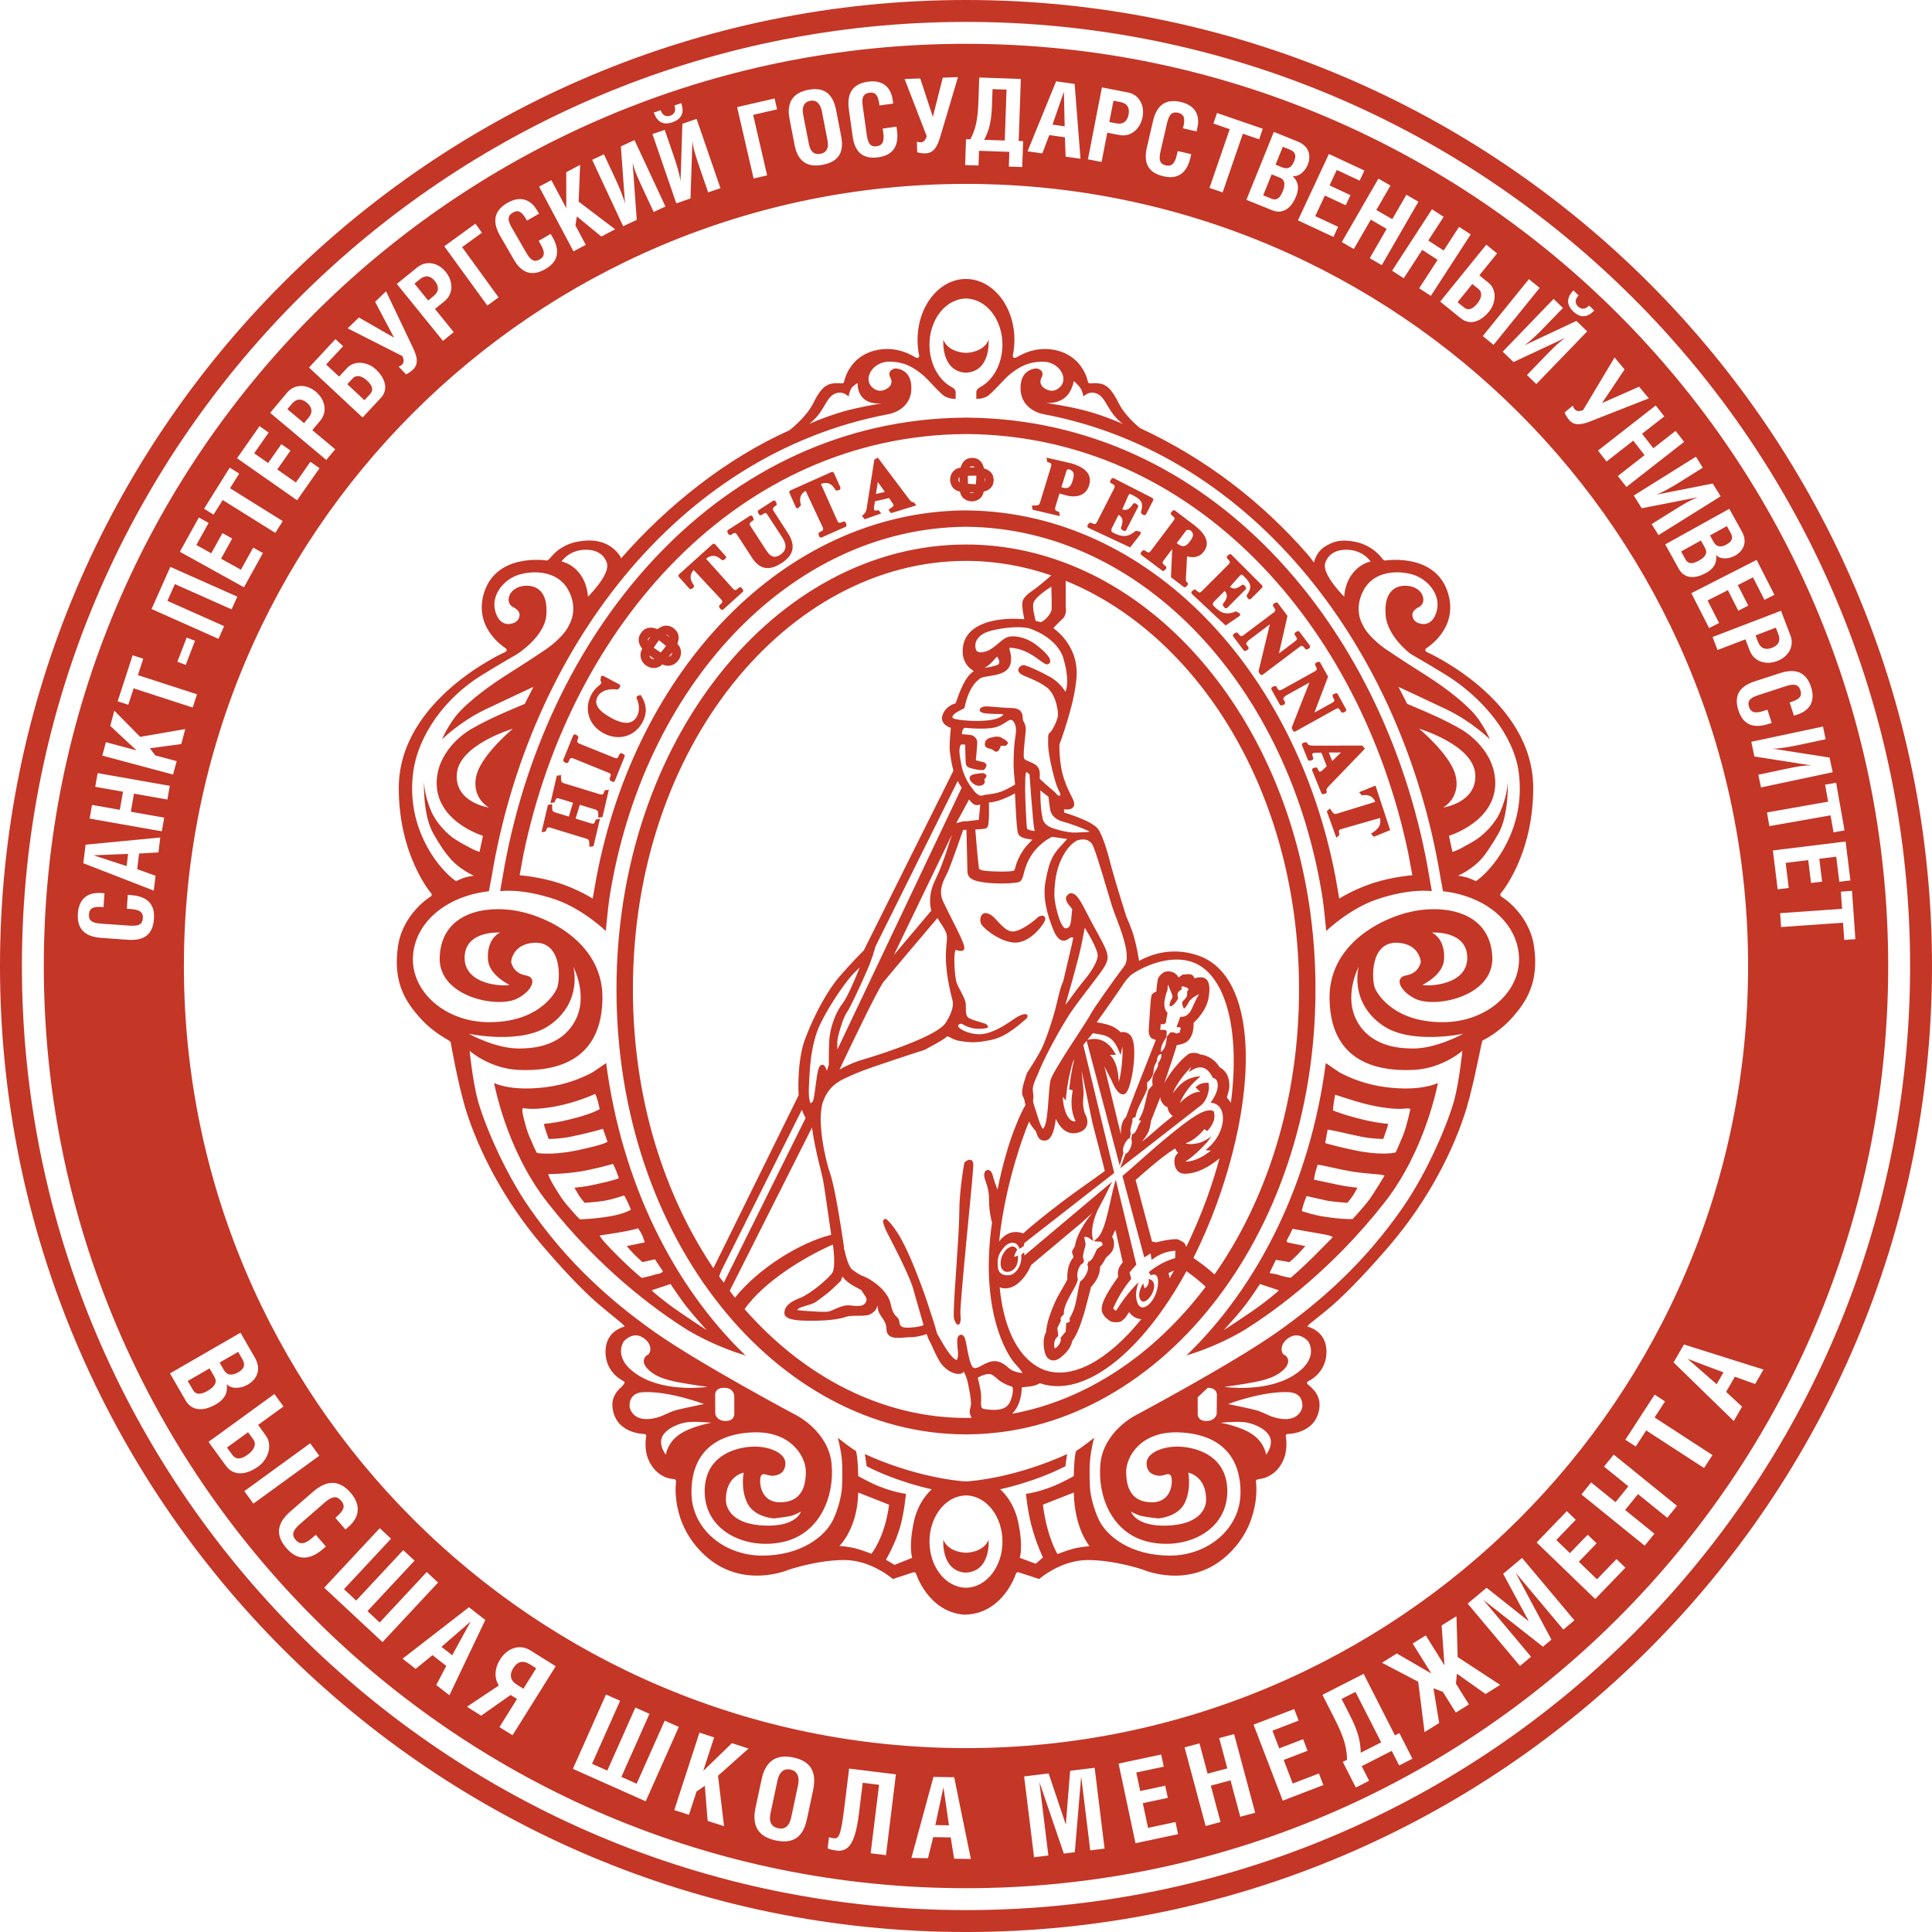<svg xmlns="http://www.w3.org/2000/svg" width="300" height="300" viewBox="0 0 300 300"><path fill="#C43626" d="M87.193 87.196s1.428.196 2.681 1.701c1.397 1.668 1.422 3.754 1.422 3.754s3.113-3.046 3.002-4.906c-.03-.572-.665-2.151-2.758-2.355-3.04-.286-4.347 1.806-4.347 1.806m62.509 145.025c-3.039.238-5.373 3.403-5.373 7.155 0 3.878 2.479 7.124 5.672 7.168 3.19-.044 5.662-3.29 5.662-7.168 0-3.866-2.459-7.112-5.646-7.167l-.315.012zm72.632-87.413s2.088.817 1.9 4.142c-.139 2.34-2.898 3.72-3.354 4 1.015.231 6.959.016 6.959-4.215.001-4.321-5.505-3.927-5.505-3.927zm-11.354 5.311s-2.49 4.645-.16 8.639c2.338 4.01 7.065 4.01 8.291 4.047 3.766.149 8.109-2.289 8.109-2.289s-8.144 1.77-12.544-1.305c-5.24-3.664-3.696-9.092-3.696-9.092zm9.381-36.966s4.641 3.862 5.582 7.001c1.082 3.655-1.861 5.244-1.861 5.244s5.381-.77 4.988-5.277c-.412-4.513-8.709-6.968-8.709-6.968zm10.141 19.654c-1.625 2.144-4.096 3.167-4.096 3.167s.922.131 1.439.295c.534.176 1.336.557 1.336.557s.422-.253 1.147-.935c2.877-2.723 6.5-8.461 5.498-15.969-.734-5.683-5.539-11.56-11.334-15.145-2.854-1.751-5.437-3.229-5.437-3.229s-3.613-2.64-3.893-6.014c-.293-3.518 1.373-4.585 3.023-4.582 1.768.006 2.807 1.061 2.832 2.141.022.958-.863 1.259-.863 1.259s-.844.444-.844 1.096c0 .667.444 1.328 1.539 1.442.994.109 1.983-.566 2.319-2.364.433-2.338-1.545-4.667-3.844-5.318-2.287-.667-5.918-.553-7.529 2.326-1.664 2.964-.301 5.271-.301 5.271s.342.761.733 1.269c1.414 1.813 3.354 2.99 3.354 2.99s1.813 1.235 3.924 2.572c2.763 1.743 6.246 3.94 9.019 6.771 1.693 1.739 2.836 4.398 2.836 4.398s-2.836-2.768-6.652-4.603c-2.813-1.349-7.561-3.549-7.561-3.549l1.367 2.646s2.762 1.142 4.832 2.103c2.057.961 3.598 1.877 3.598 1.877s4.926 2.755 5.229 7.866c.367 6.392-7.178 8.635-7.178 8.635l.537 2.502s.771-.22 1.676-.746c.808-.473 1.06-.522 2.313-1.357.873-.651 2.617-2.18 3.49-4.242 1.192-2.814 1.116-4.775 1.116-4.775s.244 5.291-1.452 8.281c-1.009 1.764-1.751 2.786-2.173 3.364zm-17.672-45.611s-1.309-2.093-4.34-1.807c-2.094.204-2.729 1.783-2.771 2.355-.1 1.86 3.012 4.906 3.012 4.906s.015-2.086 1.42-3.754c1.259-1.503 2.679-1.7 2.679-1.7zm-28.31 141.479s.521 2.621-.604 4.791c-1.119 2.163-4.105 2.313-4.105 2.313s-1.871-.219-2.535-.369c-.672-.15-1.647-.676-1.647-.676s.679 2.313 5.541 2.16c4.847-.141 6.117-2.449 6.117-4.023-.002-3.739-2.767-4.196-2.767-4.196zm-15.332 11.407s-2.348-2.688-2.449-8.324l-4.797 1.889c.646 5.11 2.265 7.664 2.265 7.664s1.494-.584 2.471-.832c.965-.265 2.51-.397 2.51-.397zm19.767-23.225s.254-1.361-1.416-1.361l-1.563 1.475v2.578s-.078 1.102 1.346 1.102c1.426 0 1.607-1.102 1.607-1.102l.026-2.692zm7.65 9.039s1.153-1.457.578-2.765c-.578-1.313-2.691-2.209-4.187-2.319-1.474-.103-3.453.11-3.453.11s3.231.57 5.039 1.884c1.826 1.307 2.023 3.09 2.023 3.09zm-5.916-7.873s2.535.506 4.031.867c1.479.363 2.063.914 3.288 1.238 3.787 1.025 4.214-1.631 4.214-1.631s.346-2.21-2.115-2.322c-4.043-.202-9.418 1.848-9.418 1.848zm-.576-2.669s6.244.93 10.602-1.697c4.355-2.646 2.436-5.358 2.436-5.358s-1.42-1.721-3.112-.513c-1.445 1.02-1.106 2.389-.603 2.605.498.215 1.01 1.076.066 2.104-1.082 1.175-2.627 1.699-4.652 2.105-2.032.395-4.737.754-4.737.754zm-15.722-149.506s-.887-.603-1.688-1.718c-.971-1.353-1.293-2.517-2.348-2.995-1.238-.558-2.119.444-2.119.444s-.113-.743-.447-1.285c-.297-.466-1.051-1.132-1.051-1.132s-.166 1.042-.791 1.955c-1.211 1.741-3.613 1.446-3.613 1.446s3.822.518 6.705 1.333c2.867.821 5.352 1.952 5.352 1.952zm-96.733 78.96s-5.512-.394-5.512 3.927c0 4.23 5.974 4.447 6.974 4.215-.456-.28-3.217-1.66-3.354-4-.191-3.325 1.892-4.142 1.892-4.142zm11.361 5.311s1.544 5.428-3.699 9.092c-4.409 3.073-12.537 1.305-12.537 1.305s4.335 2.438 8.102 2.289c1.227-.037 5.946-.037 8.276-4.047 2.353-3.994-.142-8.639-.142-8.639zm-9.38-36.966s-8.309 2.455-8.7 6.968c-.405 4.508 4.977 5.277 4.977 5.277s-2.943-1.589-1.859-5.244c.925-3.138 5.582-7.001 5.582-7.001zm-6.856 18.383c.902.526 1.677.746 1.677.746l.536-2.502s-7.545-2.243-7.177-8.635c.303-5.111 5.23-7.866 5.23-7.866s1.539-.916 3.598-1.877c2.067-.961 4.834-2.103 4.834-2.103l1.354-2.646s-4.738 2.2-7.552 3.549c-3.821 1.835-6.649 4.603-6.649 4.603s1.141-2.659 2.828-4.398c2.765-2.83 6.261-5.027 9.025-6.771 2.108-1.337 3.923-2.572 3.923-2.572s1.931-1.178 3.354-2.99c.379-.508.723-1.269.723-1.269s1.373-2.308-.29-5.271c-1.611-2.879-5.243-2.993-7.526-2.326-2.3.651-4.278 2.98-3.846 5.318.332 1.798 1.325 2.474 2.319 2.364 1.093-.114 1.537-.775 1.537-1.442 0-.651-.842-1.096-.842-1.096s-.889-.301-.863-1.259c.031-1.08 1.061-2.135 2.832-2.141 1.657-.003 3.315 1.064 3.024 4.582-.28 3.374-4.584 6.068-4.584 6.068s-2.586 1.473-5.445 3.237c-5.788 3.576-9.892 9.398-10.641 15.081-.992 7.51 2.622 13.248 5.506 15.971.726.682 1.146.935 1.146.935s.804-.381 1.325-.557c.532-.164 1.45-.295 1.45-.295s-2.472-1.024-4.089-3.167c-.438-.524-1.187-1.563-2.21-3.364-1.706-2.99-1.451-8.281-1.451-8.281s-.089 1.961 1.107 4.775c.819 1.918 2.383 3.365 3.287 4.097 1.464.976 1.694 1.005 2.55 1.502zm42.695 97.139s-2.764.457-2.764 4.196c0 1.574 1.272 3.884 6.116 4.023 4.863.153 5.541-2.16 5.541-2.16s-.981.524-1.646.676c-.666.15-2.545.369-2.545.369s-2.982-.15-4.101-2.313c-1.124-2.17-.601-4.791-.601-4.791zm14.873 11.37s1.544.133 2.507.389c.983.256 2.456.832 2.456.832s2.093-2.509 2.742-7.619l-4.791-1.889c-.107 5.637-2.914 8.287-2.914 8.287zm-19.302-23.188l.019 2.69s.185 1.101 1.608 1.101c1.422 0 1.346-1.101 1.346-1.101v-2.577s.104-1.475-1.569-1.475c-1.665.001-1.404 1.362-1.404 1.362zm-7.656 9.039s.202-1.783 2.013-3.09c1.814-1.313 5.055-1.884 5.055-1.884s-1.985-.213-3.466-.11c-1.484.11-3.602 1.006-4.187 2.319-.576 1.308.585 2.765.585 2.765zm5.927-7.873s-5.396-2.053-9.431-1.848c-2.459.112-2.115 2.322-2.115 2.322s.43 2.656 4.21 1.631c1.223-.324 1.819-.875 3.292-1.238 1.5-.361 4.044-.867 4.044-.867zm.559-2.669s-2.7-.357-4.733-.754c-2.026-.406-3.567-.932-4.645-2.105-.949-1.026-.438-1.889.062-2.104.492-.218.838-1.588-.602-2.605-1.688-1.208-3.109.513-3.109.513s-1.925 2.712 2.434 5.358c4.35 2.624 10.593 1.697 10.593 1.697zm15.727-149.506s2.486-1.131 5.353-1.951c2.337-.662 5.068-1.127 6.034-1.274-.749.076-2.505.112-3.367-1.299-.569-.945-.434-1.844-.434-1.844s-.689.349-.987.814c-.331.542-.439 1.285-.439 1.285s-.896-1.002-2.127-.447c-1.063.475-1.375 1.646-2.348 2.998-.804 1.115-1.685 1.718-1.685 1.718zm24.769 164.17c8.177-.742 15.324-4.238 15.324-4.238l-.268 1.898c-4.882 2.504-10.132 3.579-10.132 3.579s2.033 1.614 2.775 4.962c.875 3.995.274 5.68.274 5.68l2.479.916 1.123-.975s-1.093-2.227-1.815-5.078c-.597-2.302-.824-4.809-.824-4.809s1.606-.12 4.375-1.229c1.227-.5 3.051-1.514 3.051-1.514s.031-3.133.375-3.914c.922-.541 2.783-2.04 2.783-2.04s-.513 1.884-.648 3.627c-.137 1.753 0 3.935 0 3.935s0 2.063 1.285 4.969c1.295 2.906 5.238 5.766 11.121 5.766 5.873 0 10.973-4.135 10.973-9.813 0-5.692-3.229-8.995-9.348-9.314-6.148-.324-8.406 3.803-8.406 6.081 0 2.257.641 4.767 4 4.767 3.357 0 3.293-3.733 2.9-4.186-.379-.449-.894.063-1.676.063-.781 0-2.058-.332-2.058-1.944 0-1.601 2.508-2.64 4.969-2.577 2.457.057 7.742 1.227 7.563 7.237-.203 6.005-6.533 8.837-12.213 7.555-5.683-1.293-7.947-7.042-7.492-12.075.455-5.049 5.426-7.558 5.426-7.558s15.057-8.011 22.061-12.96c7.004-4.948 13.549-10.852 19.312-19.098 4.142-5.91 7.252-13.592 8.166-16.957.772-2.938 1.246-7.604 1.246-7.604s-3.06 2.715-7.438 2.953c-7.589.405-13.209-2.55-13.187-11.336.041-8.714 9.112-12.876 14.185-13.488 5.413-.649 10.842 1.188 11.092 7.336.229 6.136-9.004 8.03-12.09 6.392-2.398-1.252-3.086-3.266-1.31-3.56 2.08-.354 2.295-2.135 2.295-2.135s-.187-2.685-3.447-2.933c-4.563-.364-4.192 5.942-3.645 7.122.551 1.185 3.233 5.239 10.586 5.203 6.766-.031 12.051-4.754 11.75-10.199-.283-5.247-5.127-9.383-11.798-10.133l-.434-2.37c-5.789-34.693-28.559-65.461-61.566-71.705 0 0-3.528-.522-3.6-3.967-.061-3.179 2.496-3.138 2.496-3.138s1.418.192.736 1.493c-.422.79.215 1.372.215 1.372s1.396 1.366 2.738-.034c1.291-1.338-.199-3.886-2.738-3.886-2.533 0-3.977 1.082-5.145 2.002-.813.639-2.888 3.132-3.601 3.449-.987.427-1.567.317-1.567.317v-.991s-.068-.488.635-.838c2.031-1.112 3.422-3.667 3.422-6.569 0-3.878-2.471-7.121-5.662-7.172-3.192.051-5.672 3.294-5.672 7.172 0 2.902 1.385 5.457 3.429 6.569.703.35.638.838.638.838v.991s-.592.109-1.571-.317c-.718-.317-2.787-2.811-3.602-3.449-1.164-.92-2.604-2.002-5.142-2.002-2.539 0-4.032 2.548-2.743 3.886 1.345 1.4 2.743.034 2.743.034s.635-.582.205-1.372c-.67-1.301.731-1.493.731-1.493s2.57-.041 2.504 3.138c-.072 3.444-3.591 3.967-3.591 3.967-33.01 6.244-55.778 37.012-61.568 71.705l-.441 2.37c-6.664.75-11.508 4.886-11.794 10.133-.298 5.445 4.988 10.167 11.755 10.199 7.351.036 10.034-4.02 10.586-5.203.548-1.18.915-7.485-3.644-7.122-3.265.248-3.454 2.933-3.454 2.933s.221 1.78 2.295 2.135c1.781.294 1.087 2.308-1.283 3.56-3.105 1.64-12.35-.256-12.104-6.392.226-6.147 5.667-7.985 11.087-7.336 5.059.612 14.143 4.774 14.185 13.488.016 8.786-5.604 11.741-13.188 11.336-4.385-.238-7.44-2.953-7.44-2.953s.476 4.666 1.253 7.604c.91 3.365 4.014 11.047 8.162 16.957 5.763 8.246 12.3 14.148 19.31 19.098 7.004 4.949 22.063 12.96 22.063 12.96s4.969 2.509 5.427 7.558c.457 5.033-1.813 10.782-7.496 12.075-5.678 1.282-12.01-1.55-12.211-7.555-.18-6.011 5.105-7.181 7.555-7.237 2.462-.063 4.973.977 4.973 2.577 0 1.612-1.274 1.944-2.059 1.944-.773 0-1.29-.512-1.682-.063-.381.451-.442 4.186 2.918 4.186 3.346 0 4.001-2.51 4.001-4.767 0-2.278-2.266-6.405-8.411-6.081-6.125.319-9.354 3.622-9.354 9.314 0 5.679 5.109 9.813 10.976 9.813 5.88 0 9.826-2.859 11.12-5.766 1.279-2.904 1.279-4.969 1.279-4.969s.137-2.182 0-3.935c-.125-1.743-.646-3.627-.646-3.627s1.86 1.499 2.795 2.04c.333.781.374 3.914.374 3.914s1.814 1.014 3.042 1.514c2.771 1.107 4.369 1.229 4.369 1.229s-.219 2.507-.814 4.809c-.743 2.852-2.303 5.432-2.303 5.432l1.353.799 2.729-1.094s-.589-1.685.28-5.68c.747-3.348 2.773-4.962 2.773-4.962s-5.253-1.075-10.123-3.579l-.274-1.898s6.926 3.384 14.958 4.207c.446.051.962.044 1.119.031zm-.698 20.705c-5.563-.463-7.418-6.33-7.432-6.349-.046-.181-.242-.287-.422-.226l-3.189 1.039c-.292-.252-1.029-.84-2.077-1.408-1.373-.764-3.292-1.539-5.474-1.539-4.232 0-8.634 1.515-8.64 1.515 0 0-.439.206-1.182.399-.757.205-1.807.432-3.063.492-2.494.121-5.708-.41-8.606-3.008-2.817-2.521-3.97-5.397-4.417-7.679-.232-1.127-.278-2.097-.268-2.81.012-.676.064-1.069.064-1.069.043-.22-.119-.399-.333-.399-.536-.059-.837-.127-1.184-.252-.683-.269-1.557-.773-2.257-1.83-.715-1.055-.928-2.185-.951-3.063-.043-.854.094-1.462.094-1.462.059-.214-.094-.407-.326-.407-.05 0-4.463-.029-4.908-4.141-.117-1.146.325-2 .808-2.57.243-.298.483-.521.675-.669.459-.524.473-.72.274-.808 0 0-.173-.08-.439-.237-.257-.162-.618-.425-.976-.788-.714-.727-1.428-1.869-1.428-3.553 0-1.678.739-2.633 1.469-3.19.373-.28.744-.458 1.004-.563.275-.104.446-.144.446-.144.327-.067-1.676-1.502-4.172-3.646-2.498-2.157-5.677-5.586-8.661-9.076-5.958-7.021-9.868-14.762-11.837-21.166-1.301-4.434-2.295-10.309-2.295-10.309-.189-.244-.791-.519-1.653-1.088-.872-.574-2.026-1.464-3.126-2.688-2.186-2.471-4.192-5.422-3.413-10.993.357-2.608 1.637-4.564 2.825-5.869.583-.662 1.154-1.152 1.575-1.472.417-.319.684-.474.684-.474.189-.114.23-.354.082-.52 0 0-.31-.346-.771-1.043-.47-.706-1.106-1.759-1.725-3.141-1.264-2.76-2.532-6.852-2.532-12.15 0-13.796 16.49-21.105 16.527-21.125.291-.132.305-.448.046-.6-.005-.012-4.729-2.844-3.477-8.06 1.654-6.863 9.826-5.556 9.904-5.546.346-.158.428-.29.596-.496.18-.215.433-.502.792-.821.729-.626 1.834-1.328 3.37-1.614 2.252-.422 3.737-.063 4.85.579 1.147.662 1.842 1.686 1.915 2.012 7.156-8.181 16.305-15.482 26.113-19.872l.489-.393c.262-.217.612-.528.991-.904.754-.743 1.673-1.779 2.211-2.867 1.052-2.077 1.601-2.553 2.36-2.932.371-.172.879-.225 1.32-.229.422-.007.756.034.763.034.178.029.349-.103.385-.278 0 0 .035-.224.157-.574.121-.373.319-.87.661-1.403.65-1.065 1.81-2.275 3.831-2.819 1.688-.454 3.168-.271 4.308.074.567.173 1.041.383 1.41.567.387.182.648.348.78.426.29.148.565-.05.497-.377-.166-.757-.242-1.554-.242-2.374 0-5.22 3.353-9.457 7.501-9.457 4.184 0 7.54 4.237 7.54 9.457 0 .82-.088 1.617-.24 2.374-.063.327.205.525.494.377.133-.078.396-.244.779-.426.369-.185.844-.395 1.408-.567 1.145-.345 2.621-.528 4.311-.074 2.021.544 3.183 1.754 3.834 2.819.342.533.541 1.03.66 1.403.121.351.156.574.156.574.041.172.207.308.379.278.012 0 .34-.041.768-.034.439.004.945.057 1.314.229.76.379 1.301.854 2.359 2.932.545 1.088 1.469 2.124 2.219 2.867.393.376.734.688.986.904 10.301 4.782 18.891 11.42 26.055 19.6.137.151.75.918 1.029 1.321 0 0 .313-1.728 1.877-2.591 1.119-.628 2.146-1.078 4.418-.656 1.527.286 2.631.988 3.357 1.614.364.319.62.606.799.821.313.438.475.513.594.496.076-.01 8.244-1.317 9.902 5.546 1.258 5.216-3.472 8.048-3.48 8.06-.25.151-.232.468.045.6.041.02 16.535 7.329 16.535 21.125 0 5.298-1.273 9.39-2.533 12.151-.625 1.382-1.256 2.435-1.725 3.141-.465.697-.771 1.043-.771 1.043-.15.166-.107.405.082.52 0 0 .268.154.684.474.412.319.986.81 1.58 1.472 1.185 1.305 2.451 3.261 2.82 5.869.781 5.572-1.227 8.521-3.414 10.993-1.1 1.225-2.254 2.112-3.127 2.688-.867.568-1.463.842-1.463.842-.195.244-1.178 6.121-2.496 10.554-1.957 6.405-5.861 14.146-11.836 21.166-2.973 3.491-6.539 7.295-9.031 9.452-2.506 2.15-4.119 3.201-3.793 3.271 0 0 .174.039.449.144.262.105.629.283 1.002.563.732.558 1.469 1.515 1.469 3.19 0 1.684-.713 2.826-1.426 3.553-.357.363-.721.626-.975.788l-.437.237c-.2.088-.19.281-.174.369.14.244 2.166 1.381 1.922 3.678-.438 4.109-4.856 4.141-4.909 4.141-.228 0-.384.193-.314.407 0 0 .131.606.088 1.462-.027.878-.242 2.008-.951 3.063-.701 1.057-1.574 1.563-2.26 1.83-.35.125-.652.193-.865.221-.531.031-.691.213-.656.432 0 0 .066.395.072 1.068.006.714-.039 1.684-.273 2.811-.446 2.28-1.592 5.158-4.41 7.68-2.901 2.598-6.112 3.127-8.608 3.008-1.248-.063-2.308-.287-3.062-.492-.735-.194-1.19-.4-1.19-.4s-4.397-1.515-8.638-1.515c-2.17 0-4.098.776-5.469 1.539-1.047.569-1.776 1.155-2.074 1.409l-3.196-1.041c-.174-.062-.369.045-.422.227-.009.018-1.863 5.887-7.439 6.324l-.63.022zm-3.192-197.976s.508 1.876 3.516 2.053c3.007-.177 3.505-2.053 3.505-2.053s.422 4.73-3.288 5.108l-.433.008c-3.717-.396-3.3-5.116-3.3-5.116zm3.877 26.513c28.076.419 50.888 24.852 57.003 56.879l.594 3.396s2.242-1.444 5.314-2.433c3.08-.987 6.035-1.19 6.035-1.19l-.607-3.299c-7.381-35.58-33.385-65.015-68.701-65.217-35.319.202-61.322 29.637-68.71 65.216l-.6 3.299s2.954.203 6.034 1.19c3.073.988 5.308 2.433 5.308 2.433l.603-3.396c6.114-32.027 28.933-56.482 57.002-56.885l.725.007zm-.362 2.535c-27.496.217-50.347 25.039-55.407 57.887-.237 1.762-.426 4.017-.528 4.87 0 0-3.627-3.472-7.885-4.903-5.282-1.786-8.518-1.267-8.518-1.267l.685-3.909c6.877-37.323 33.753-69.217 71.289-69.621h.726c37.539.404 64.41 32.298 71.289 69.621l.677 3.909s-3.229-.52-8.507 1.267c-4.268 1.432-7.881 4.903-7.881 4.903-.106-.854-.293-3.108-.535-4.87-5.059-32.848-27.913-57.67-55.405-57.887zm-48.968 17.039c-.469.359-.492.508-.469.66l.469-.66zm2.819 3.149c.291-.057.539-.346.515-.653l-.515.653zm1.325-2.007c1.58 1.568-.374 4.2-2.323 3.184-1.589 1.595-4.271-.436-3.128-2.417-.561-.713-.84-1.598-.148-2.513.704-.939 1.656-.901 2.514-.527.718-.568 1.605-.837 2.514-.145.905.677.905 1.585.571 2.418zm-3.568 2.364c-.25-.174-.504-.347-.768-.549.055.36.417.615.768.549zm-.096-1.764c.333.255.715.504 1.081.747.282-.338.579-.677.824-1.021-.348-.306-.734-.623-1.102-.887-.266.348-.532.764-.803 1.161zm1.934-2.049l.546.453c-.322-.418-.435-.457-.546-.453zm47.919-25.961c-.105-.119-.219-.178-.396-.178-.174-.008-.314.059-.404.182l.8-.004zm-.844 3.881c.209.154.512.168.727.03l-.727-.03zm2.231-.104c-.346 2.034-3.363 1.995-3.688-.01-2.071-.337-2.02-3.474.089-3.707.236-.836.75-1.538 1.845-1.527 1.117.022 1.598.773 1.795 1.641.818.232 1.516.752 1.504 1.831-.026 1.07-.727 1.572-1.545 1.772zm-3.753-1.422l-.021-.857c-.222.23-.215.637.021.857zm1.286-1.031c-.012.389.012.824.022 1.235.412.023.839.063 1.23.064.031-.44.068-.904.078-1.327-.427-.013-.896 0-1.33.028zm2.615.323l-.041.701c.143-.503.12-.616.041-.701zm60.655 50.302c-.346-.846-1.061-1.207-2.104-1.015l-.41-.486 2.545-1.028 2.281 6.922-2.541 1.031-.441-.478c1.218-.752 1.623-1.37 1.398-2.444l-5.904 1.692c-.494.143-.578.204-.385.932l-.484.439-1.485-4.1.492-.444c.563.924.674.933 1.172.783l5.866-1.804zm-1.612-8.256l-5.254 5.448c-.322.324-.531.545-.638.729-.104.153-.106.258-.055.399.063.149-.011.325-.146.382-.431.169-.604.099-.658-.048l-1.437-3.526c-.047-.14.022-.319.173-.369.413-.172.594-.103.659.044.109.294.22.445.304.515.194.006.325-.087.563-.329l.563-.541-.828-2.081-.752-.005c-.27-.003-.44.038-.528.069-.097.039-.25.104-.009.707.062.139-.016.318-.151.368-.428.175-.603.1-.66-.047l-.907-2.235c-.056-.144.021-.321.157-.379.425-.17.604-.103.66.043.103.254.313.389 1.028.385l7.517-.014.399.485zm-5.072 1.911l1.357-1.325-1.896.007.539 1.318zm-.646-13.098l-2.129 5.585 2.678-1.479c.33-.183.396-.269.414-.329.017-.082-.012-.238-.25-.671-.065-.13-.012-.309.119-.383.398-.225.582-.171.654-.039l1.295 2.354c.09.138.031.32-.102.39-.391.226-.578.174-.66.04-.371-.672-.445-.649-.936-.385l-6.16 3.419c-.127.074-.316.021-.379-.118-.185-.322-.199-.496-.177-.53l2.736-6.943-3.668 2.034c-.416.353-.416.415-.369.525.041.115.112.264.228.458.073.139.012.317-.113.396-.398.22-.596.169-.66.039l-1.311-2.363c-.068-.125-.021-.312.121-.387.395-.219.584-.17.659-.036.354.657.472.636.921.387l4.942-2.74c.45-.242.524-.327.164-.986-.082-.135-.022-.321.1-.395.406-.22.604-.17.66-.032l1.223 2.189zm-6.307-9.435l-1.326 5.832 2.443-1.84c.301-.23.355-.33.363-.389.012-.076-.043-.24-.328-.629-.094-.118-.064-.309.055-.396.363-.278.559-.248.648-.128l1.615 2.149c.082.122.061.313-.06.402-.369.273-.556.253-.632.123-.477-.606-.557-.576-.993-.243l-5.617 4.24c-.129.083-.313.064-.41-.058-.221-.298-.247-.471-.243-.502l1.754-7.26-3.347 2.529c-.362.397-.353.459-.297.568.054.103.144.247.289.422.092.125.063.313-.063.408-.358.269-.563.24-.649.123l-1.609-2.145c-.09-.123-.067-.315.056-.401.367-.282.551-.254.641-.136.459.606.566.562.973.26l4.514-3.396c.404-.307.47-.405.023-1.005-.102-.123-.064-.312.055-.407.363-.271.558-.248.642-.123l1.503 2.002zm-11.463-2.163c-.209.358-.154.462.086.705 1.104 1.099 1.982 1.356 3.393.752l.553.304c.138.134.117.33-.043.439l-2.133 1.451-5.237-4.902c-.101-.109-.101-.299 0-.407.327-.323.518-.323.622-.215.531.537.64.483.998.114l3.996-3.995c.363-.363.418-.465-.116-.991-.107-.114-.107-.303 0-.406.321-.324.504-.324.618-.214l4.769 4.767c.104.103.104.299 0 .4l-1.713 1.712c-.097.102-.299.102-.397 0-.291-.292-.304-.481-.238-.582.854-1.228.637-1.821-.422-2.885-.383-.39-.398-.39-.736-.051l-1.471 1.65c.522.421 1.016.372 1.838-.273.096-.078.291-.067.383.028.344.338.344.526.23.626l-2.859 2.872c-.119.107-.303.107-.41 0-.328-.324-.336-.514-.252-.618.695-.871.764-1.389.264-2.005l-1.723 1.724zm-6.437-8.221l-1.271 1.694c-.317.403-.347.515.254.963.119.097.146.288.054.411-.271.362-.455.389-.582.29l-3.244-2.435c-.113-.098-.152-.281-.049-.405.262-.366.452-.392.582-.296.606.45.694.387 1.004-.023l3.401-4.518c.312-.406.338-.513-.256-.965-.125-.099-.152-.283-.06-.402.273-.368.457-.396.58-.3l2.867 2.163c1.908 1.426 2.656 2.854 1.629 4.221-.613.819-1.531 1.052-2.604.731l-.174 3.319c-.029.457 0 .584.197.744.131.092.157.278.063.4-.277.371-.455.393-.588.297l-1.996-1.509.193-4.38zm.771-.87c.834.643 1.332.567 1.992-.326.631-.821.596-1.319.029-1.743-.498-.093-.563-.015-.666.113l-1.424 1.909.069.047zm-10.193-2.275c-.078.396-.008.48.303.64 1.396.707 2.313.676 3.455-.328l.623.109c.166.09.213.282.094.434l-1.575 2.039-6.5-3.041c-.134-.074-.193-.258-.127-.387.209-.411.397-.468.528-.404.672.342.754.267.98-.185l2.576-5.045c.23-.448.248-.564-.426-.906-.133-.07-.193-.253-.129-.383.209-.414.393-.471.522-.404l6.013 3.072c.135.066.184.244.129.378l-1.101 2.147c-.071.137-.256.194-.396.131-.366-.189-.438-.369-.391-.474.436-1.437.035-1.938-1.297-2.619-.494-.251-.498-.251-.717.183l-.893 2.023c.631.234 1.096.04 1.662-.826.071-.11.264-.163.37-.098.431.212.488.392.431.535l-1.851 3.606c-.071.133-.252.193-.389.12-.41-.199-.482-.377-.421-.496.388-1.058.298-1.566-.377-1.993l-1.096 2.172zm-10.096-11.046l3.914.896c1.676.518 3.303 1.457 2.697 3.418-.445 1.494-1.891 2.061-3.84 1.469l-.75-.229-.631 2.052c-.136.483-.136.606.575.826l.109.646-4.24-.995-.104-.642c1.088.017 1.146-.069 1.291-.562l1.656-5.405c.145-.486.145-.6-.57-.818l-.107-.656zm2.373 4.617c.926.273 1.35.057 1.688-1.041.344-1.136.148-1.541-.557-1.758-.281-.034-.346.039-.447.378l-.746 2.401.062.02zm-28.566-4.617l4.554 6.048c.28.376.453.611.619.748.137.112.244.146.398.102l.408.513-3.923 1.206-.408-.516c.533-.418.703-.5.776-.576.043-.188-.039-.333-.236-.606l-.439-.646-2.184.501-.133.743c-.041.253-.041.44-.014.53.023.097.069.26.701.104l.41.519-2.575.896-.409-.513c.471-.414.648-.598.747-1.313l1.167-7.426.541-.314zm1.1 5.325l-1.1-1.55-.291 1.869 1.391-.319zm-12.309-.178c-.799.458-1.054 1.21-.717 2.233l-.428.463c-.14.065-.326-.004-.379-.145l-.994-2.234c-.063-.14 0-.317.15-.376l6.391-2.854c.143-.054.314.016.38.155l.993 2.229c.052.141-.016.323-.144.379-.378.172-.571.121-.636-.002-.56-.974-1.218-1.282-2.245-.914l2.503 5.607c.193.473.271.554.975.249.136-.058.312 0 .373.146.195.417.118.602-.023.659l-3.704 1.65c-.147.063-.321-.012-.385-.146-.187-.416-.108-.592.022-.655.688-.309.677-.418.47-.887l-2.602-5.557zm-5.066 1.551c.131-.084.314-.044.398.083.249.381.207.569.075.65-.582.384-.592.528-.312.955l2.119 3.286c1.089 1.661 1.23 3.293-.946 4.702-1.966 1.273-3.416.974-4.611-.854l-2.24-3.455c-.279-.427-.355-.501-.999-.087-.125.079-.31.041-.396-.085-.251-.389-.209-.565-.079-.657l3.412-2.206c.119-.087.303-.042.386.088.245.376.207.566.076.65-.633.414-.598.518-.325.946l2.402 3.698c.701 1.078 1.325 1.203 2.117.701.991-.656 1.157-1.482.355-2.733l-2.213-3.386c-.219-.345-.301-.386-.36-.401-.075 0-.232.045-.64.311-.116.081-.313.034-.396-.096-.255-.378-.214-.562-.075-.642l2.252-1.468zm-12.323 10.745c-.619.683-.633 1.479.01 2.334.077.114.053.305-.036.394-.343.294-.528.294-.634.169l-1.63-1.815c-.094-.111-.089-.304.018-.409l5.201-4.673c.106-.104.308-.093.411.018l1.627 1.824c.106.106.096.292-.012.392-.319.3-.504.294-.61.195-.815-.756-1.56-.842-2.414-.176l4.102 4.571c.346.383.439.437.999-.071.116-.099.303-.099.424.021.289.342.284.538.166.633l-3.01 2.716c-.112.105-.305.098-.41-.021-.303-.338-.291-.53-.176-.635.564-.506.51-.602.162-.982l-4.188-4.485zm-11.55 17.762c.142.067.183.251.117.382-.178.344-.349.422-.428.414-1.426-.191-2.58.222-3.079 1.16-.535 1.025-.024 2.099 2.236 3.306 2.079 1.101 3.287.854 3.904-.295.398-.753.424-1.762-.046-2.792-.067-.16 0-.334.171-.394l.433-.138c1.029 1.482 1.009 2.918.31 4.212-1.168 2.21-3.674 2.994-6.052 1.737-2.276-1.209-3.107-3.72-1.896-6.006.305-.571.672-.961.979-1.225l.389-.337c.232-.285.244-.402.028-.598l.086-.615c.062-.142.253-.192.385-.122l2.463 1.311zm-.84 11.367c.475.193.584.203.865-.496.062-.147.235-.224.379-.163.421.17.493.347.434.488l-1.522 3.765c-.048.141-.228.217-.366.157-.426-.165-.49-.338-.436-.492.278-.697.2-.771-.294-.95l-5.229-2.121c-.471-.193-.595-.207-.876.488-.064.149-.23.22-.372.163-.43-.169-.493-.337-.441-.481l1.528-3.768c.055-.144.226-.214.375-.165.41.176.487.354.435.492-.279.7-.187.777.278.965l5.242 2.118zm-3.633 10.193c.488.151.603.151.814-.576l.655-.094-.994 4.24-.647.098c.025-1.083-.065-1.139-.553-1.293l-5.403-1.651c-.487-.148-.603-.148-.833.567l-.642.11.999-4.246.648-.104c-.026 1.087.058 1.152.552 1.293l2.046.626.652-2.148-2.045-.627c-.48-.15-.595-.15-.826.572l-.636.101.986-4.242.655-.096c-.029 1.077.053 1.147.553 1.296l5.398 1.654c.497.147.619.147.824-.58l.656-.103-.992 4.24-.649.108c.022-1.084-.077-1.155-.56-1.296l-2.31-.708-.657 2.146 2.309.713zm106.906 72.532l-2.949-.981s-1.526 2.394-2.799 3.938c-1.275 1.554-2.826 3.233-2.826 3.233s4.359-2.81 6.185-4.222c1.834-1.399 2.389-1.968 2.389-1.968zm1.301-7.444l2.789.576c-.221.25-.596.681-1.035 1.146-.434.469-1.184 1.139-1.41 1.344l-2.12-.362-.974 2.04c.17.063.402.111.617.13l.529.106c.998.344 2.043.539 2.174.494 0 0 1.6-1.381 3.412-3.166 1.15-1.145 3.063-3.096 3.063-3.096-.09-.294-1.789-.529-2.739-.701-1.498-.248-2.699-.494-3.482-.619-.291.619-.606 1.238-.938 1.857l.114.251zm8.099-26.399c1.598.861 4.123 1.932 7.365 2.318 4.646.557 7.084-.295 7.922-.656-.168.82-.648 3.047-1.65 5.941-1.256 3.671-3.344 8.388-6.631 12.591-7.941 10.126-16.426 16.472-21.836 19.858-1.637.966-4.141 2.259-7.264 3.365l-1.676.551c11.286-10.883 19.248-26.969 21.645-45.416.863.607 2.125 1.448 2.125 1.448zm-1.834 8.884l-.387 2.096c.49.15 1.803.527 4.709 1.146 3.883.801 6.102.394 6.248.287 0 0 .506-1.082 1.119-2.576.313-.758.592-1.783.807-2.627.207-.846.346-1.496.346-1.496-.232-.188-.494-.092-1.158-.063-.689.045-1.779.014-3.414-.25-2.74-.438-5.232-1.339-7.111-1.934-.129.744-.276 1.496-.338 2.447.89.348 2.693 1 5.681 1.65 1.233.262 2.437.395 2.905.436-.065.246-.172.676-.336 1.103l-.432 1.233c-.391 0-1.801-.025-3.436-.352-2.062-.416-4.045-.941-5.203-1.1zm1.557 8.558c1.262.282 2.541.419 3.082.472l-.637 1.098c-.322.51-.799 1.066-.943 1.244-.389-.018-1.988-.147-3.029-.312l-3.301-.737c-.289.717-.574 1.432-.744 2.338.527.145 1.623.559 3.262.826 2.525.42 4.519.449 4.64.396l.985-1.087c.558-.627 1.218-1.402 1.675-2.035.633-.876 2.276-3.59 2.276-3.59-.143-.256-2.551-.256-5.028-.651-1.933-.312-4.226-.925-5.339-1.073-.225.682-.465 1.395-.581 2.332.746.155 2.715.555 3.682.779zm-106.537 16.401s.566.566 2.386 1.97c1.839 1.412 6.177 4.222 6.177 4.222s-1.539-1.681-2.798-3.232c-1.273-1.547-2.816-3.939-2.816-3.939l-2.949.979zm-2.833-5.722c-.435-.465-.821-.896-1.029-1.146l2.794-.576c-.221-.87-.533-1.489-1.039-2.194-.573.211-1.772.457-3.264.705-.969.172-2.658.407-2.658.407-.089.294 1.817 2.245 2.974 3.39 1.811 1.785 3.406 3.166 3.543 3.211 0 0 1.046-.195 2.277-.582.51-.082.74-.133.997-.438l-1.243-1.871-1.938.438c-.223-.208-.969-.877-1.414-1.344zm17.43 15.847l-1.677-.551c-3.119-1.106-5.623-2.399-7.267-3.365-5.406-3.387-13.889-9.732-21.831-19.858-3.29-4.203-5.376-8.92-6.637-12.591-.997-2.896-1.467-5.121-1.646-5.941.833.361 3.276 1.213 7.912.656 3.252-.387 5.768-1.457 7.372-2.318 0 0 1.267-.841 2.122-1.447 2.403 18.447 10.356 34.533 21.652 45.415zm-26.257-31.841c2.907-.619 4.224-.996 4.819-1.345l-.705-2.015c-.952.273-2.926.801-4.995 1.22-1.635.325-3.043.351-3.441.351l-.43-1.232c-.154-.426-.267-.855-.319-1.104.465-.041 1.656-.172 2.888-.435 2.991-.651 4.799-1.304 5.78-1.854-.156-.748-.3-1.5-.679-2.369-1.634.72-4.125 1.621-6.866 2.059-1.635.264-2.734.295-3.406.25-.672-.029-.936-.125-.936-.125-.23.188-.094.838.114 1.684.216.844.493 1.869.81 2.627.624 1.494 1.116 2.576 1.241 2.676.019.004 2.242.41 6.125-.388zm.318 6.882l-.635-1.098c.535-.052 1.813-.188 3.08-.471.971-.225 2.935-.624 3.816-1.007-.25-.714-.487-1.427-.915-2.22-.916.262-3.206.875-5.142 1.187-2.479.396-4.882.396-4.882.396-.142.258 1.498 2.971 2.139 3.847.452.633 1.112 1.409 1.669 2.034.551.629.99 1.088 1.119 1.143 0 0 1.981-.029 4.507-.449 1.642-.269 2.736-.683 3.378-1.052-.286-.681-.566-1.396-1.052-2.213-.638.212-2.026.664-3.109.838-1.041.163-2.646.294-3.021.312-.155-.178-.633-.736-.952-1.247zm60.164-100.973c5.357 0 10.55 1.002 15.479 2.874 22.174 8.439 38.789 34.51 38.789 66.206 0 38.74-24.818 69.095-54.268 69.095-29.451 0-54.273-30.354-54.273-69.095 0-38.726 24.822-69.08 54.273-69.08zm16.826 79.891c-.15.256-.295.576-.4 1.008-.4 1.568-.738 3.145-.869 4.722l-.061.726-.469-.588c.012.862.215 1.89.563 2.666.396.852.897 1.25 1.435 1.131-.666-1.319-.803-2.938-.453-4.814l-.553-.146c.102-.905.26-2.112.487-3.301.101-.501.203-.96.32-1.404zm1.506 31.282l-.158.45c-.637.132-1.127 1.781-.797 2.457-.139.603-.352.988-.584 1.416-.273.479-.553.976-.805 1.479-.475.863-.842 1.77-.797 2.582-.551.385-.586.777-.435.92l-.567 1.185.135 1.255c-.848.551-.652 1.834-.518 1.893.149.048 1.125-.846.877-1.621l.801-.981.072-1.351c.469.017.713-.277.485-.641.597-.951.885-1.875 1.076-2.853.125-.537.215-1.118.313-1.638.104-.482.18-.92.299-1.301.845-.508 1.511-2.09 1.111-2.554l.143-.474c.279-.09.507-.301.73-.678.133-.219.23-.463.338-.688l.303-.653.853-.597c-.028-.419-.144-.487-.285-.524l-1.088-.068.563-.488c.703-.613 1.228-2.29 1.633-3.996.218-.876.412-1.796.593-2.615.11-.525.231-1 .338-1.4l.299-1.063 3.191 13.198c-.438.461-.738.831-1.058 1.224l.271.973c-1.154 1.382-2.086 2.935-2.824 4.615l.436.369c1.08-1.689 2.246-3.248 3.541-4.467-.623 1.588-.428 2.771-.116 3.391.262.559.832.801 1.646.112.891-.769 1.449-2.239 1.479-3.358.045-1.158-.386-1.551-1.146-1.207l-.304-.488c1.351-1.094 2.733-1.803 4.099-2.182l.039-1.133c-1.046.03-2.181.355-3.314 1.145l-.389.262-.138-1.002-.993.621-3.388-12.643c1.61-1.338 4.483-4.021 7.252-6.278 2.802-2.281 5.715-4.597 6.938-3.745.381 1.262-.369 2.344-1.026 3.051l-.44-.313c-.888 1.068-1.896 1.877-2.908 2.201.479.238 1.479.119 2.158-.074.631-.178 1.332-.633 1.832-.989l-.584.813c-1.104 1.228-2.252 2.326-3.453 3.099 1.254.024 2.621-.653 3.977-1.708l-.832-.07.494-.438c2.656-2.383 2.947-6.311.672-6.875l-.395-.063c.805-1.094 1.114-1.98 1.114-2.678 0-.706-.276-1.113-.771-1.176-.735-1.545-1.733-1.943-2.895-1.383l-.84.49.418-.834c-.945.932-2.4 2.744-2.879 4.116.977-1.295 1.746-2.103 3.305-2.497.396-.092 1-.145 1-.145l-.766.695c-.953.857-1.814 2.021-2.455 3.453.986-.951 2.129-1.771 3.168-1.721l-.736-.688s.357-.406.914-.588c.703-.219 1.094-.111 1.094-.111.304 1.207-.356 2.852-1.135 3.457l-12.563 9.785.826-2.248c.697-.182 1.195-1.813.881-2.271l.154-.763c.237-.068.346-.157.461-.317.123-.164.217-.356.305-.571l.301-.674c.094-.207.199-.39.338-.513l-.4-.095c.572-.977.771-1.656.939-2.371l.293-1.231c.078-.389.164-.758.291-1.106l.643-.75c-.182-1.146.131-1.696.41-2.152.283-.462.344-.582.385-.721.048-.168.062-.332.037-.481.23-.366.355-.544.435-.772.094-.271.119-.543.058-.701-.32.037-.48.269-.568.519-.084.224-.125.456-.078.576l-.375.701c-.051.13-.078.262-.105.394l-.047.406c-.055.525-.166 1.141-1.014 1.844l.01.995c-.15.421-.313.771-.494 1.132l-.572 1.141c-.33.662-.623 1.339-.748 2.089l-.459.192c.023.201 0 .408-.053.633l-.178.684c-.047.198-.102.417-.113.605 0 .181.023.308.076.386l-.141.76c-.67.229-1.318 1.8-.994 2.243l-.581 2.043-5.164-19.49c2.029-.607 3.428.34 4.33 1.846l.252.431-.963.014c.963.824 1.318 2.503 1.395 4.19.424-1.338.668-4.241.562-5.489l-.277 1.313-.358-.84c-.646-1.523-1.438-2.006-2.328-2.246-.521-.133-1.059-.188-1.631-.295l-1.48 1.82 4.803 19.878-13.934 10.871-.137.521-.631.381c-.445-1.318-1.646-1.112-2.433-.192-.767.906-1.125 1.631-.901 3.238.166 1.163 1.623 1.237 2.27.896.717-.406 1.471-1.498 1.334-3.01l.445-.376.053.487 13.619-11.459-1.158 2.339c-.357.694-.648 1.177-1.018 1.923-.726 1.449-1.097 3.281-.908 4.227l.125.726-.588-.444c-.439-.229-.596-.249-.799-.148l.227 1.113-.197.786c-.064.239-.129.503-.172.746-.088.434-.037.747.121.968zm15.02-36.17l-.656-.096.396-1.039.164-.529c.463.014 1.25.047 1.895-1.426l.254-.572.25-.522c.269-.603.513-.88.513-1.009-.328.207-.771.414-1.031.652l-.389.346-.472.801c-.309.424-.385.433-.471.433-.301-.688-.248-.913-.199-1.059.353-.354.375-.373.416-.431.076-.117.291-.356.32-.641l-.006-.508c.549-.486-.215-.657-.215-.657-.246-.101-.521-.188-.623-.094-.102.12-.023.354.027.39l-.394.268s-.198.216-.262.391c-.082.273.084.75.084.75-.181.378-.511.818-.718.986-.508.449-.754.365-.561-.32.043-.154.174-.416.404-.82-.035-.27-.094-.479-.172-.668l-.244-.57c-.1-.234-.195-.481-.271-.742-.072.281-.108.558-.096.808l-.195.562c-.184.763-.418 1.336-.246 2.24.063.344.435.811.435.811l-.101.622c-.096.235-.133.833-.133.833-.248.46-.817.257-.817.257l-.066.938c.316-.071.714-.082.994.144l-.03.924c-.289.453-.539.841-.695 1.252-.133.356-.201.704-.18 1.084.399-.255.571-.583.696-.985.069-.229.119-.469.153-.713l.103-.705.517-.623.488-.021.459.188.487-.129.16-.634.028-.167zm-16.905-4.864c.916-1.309 2.385-3.074 2.385-3.074.023-.041 1.525-1.951 1.617-3.149.084-.883-1.314-3.271-2.01-4.416-.185 1.04-.547 2.966-.976 4.617-.522 2.067-1.5 5.511-2.032 7.374.303-.385.68-.855 1.016-1.352zm-34.216 10.466c.756-.32 1.265-.472 1.265-.472.086-.024 11.693-3.383 13.323-5.832.822-1.252 1.075-2.166 1.142-2.754.024-.304 0-.513-.025-.646-.052-.226-1.063-3.751-1.063-6.854 0-1.528.16-2.298.173-2.906.005-.531-.089-.944-.665-1.871l-.817-1.271c-1.313 1.546-7.388 8.704-8.369 9.927-.897 1.115-5.428 10.613-6.842 13.615.681-.405 1.337-.712 1.878-.936zm19.57 48.823c.07.088.178.514.277 1.025.158.653.297 1.491.273 2.071l-.021.743c0 .238.012.426.043.558.063.271.182.394.527.431l.938.101c.356.021.761.032 1.158-.019.767-.094 1.467-.398 1.832-1.193.397-.877.463-1.514.448-1.914-.01-.195-.051-.34-.073-.432-.158-.045-.433-.149-.75-.274-.494-.214-1.129-.532-1.608-.983-.878-.801-1.107-.855-1.98-.619-.473.133-.764.295-.93.407l-.134.098zm-25.587-42.937c.084-.232.147-.501.212-.852l.293-2.103c.087-.713.196-1.399.321-1.901.06-.237.136-.463.25-.619.105-.155.367-.356.66-.146.142.12.23.289.29.435l.143.41.316-.931c0-1.024 0-2.653.087-4.032.103-1.438.811-3.887 1.999-5.412.793-1.006 2.052-4.006 2.723-5.679-.392.373-.845.824-1.229 1.236-.864.946-3.366 4.337-4.932 7.616-.778 1.621-1.188 3.531-1.425 5.295-.219 1.783-.267 3.391-.316 4.396-.029.657-.023 1.435.084 2.011.048.281.112.467.178.568l.346-.292zm23.119-48.732c-.269-.388-.462-.743-.623-1.036l-12.787 25.739c-.053.253-.458 1.819-1.45 4.041-1.046 2.368-2.392 5.299-2.949 6.113-.525.734-1.088 2.516-1.397 3.834-.152.639-.128 1.389-.096 1.956l19.302-40.647zm2.878 2.629c-.227.06-.559.125-.855.013-.174-.065-.346-.206-.477-.333-.137-.145-.277-.315-.405-.472l-1.992 3.671c.268-.081.507-.144.664-.178.222-.082.426-.104.593-.109l.409-.013 1.836-.216.227-2.363zm-4.388 4.651l-9.03 18.709 5.824-6.906c-.164-.552-.558-2.401.602-4.74.659-1.334 1.243-2.937 1.736-4.382l.868-2.681zm-23.298 42.712l-12.46 24.896c-.034.089-.269.558-.392 1.025.224.324.487.633.727.945l12.698-25.57c-.086-.137-.216-.39-.357-.701-.098-.198-.168-.391-.216-.595zm27.436-37.929c.029.418.055.477.082.524.059.087.256.243.945.326.908.099 3.354.195 4.404 0 .106-.024.221-.31.229-.383 0 0 .101-.468.356-1.125.265-.643.691-1.498 1.347-2.274.424-.487.741-.826 1-1.055l-.531-.081c-.34-.048-.705-.128-1.004-.254-.279-.114-.595-.292-.701-.628-.162-.418-.274-2.131-.356-3.667l-.131-2.563c-.519.293-1.47.772-2.377 1.073-.81.267-1.345.326-1.664.345.01.36.022 1.007.01 1.67 0 .5-.023 1.011-.064 1.4-.018.215-.041.392-.084.526-.105.26-.17.359-.295.407-.227.082-.754.128-1.164.162l-.52.029c.088 1.098.393 4.866.518 5.568zm9.658-37.762c.691-.244 1.633-1.354 1.678-2.044.025-.713-.014-2.585-.045-3.478-.807.51-2.488 1.674-2.76 2.475-.248.693.193 2.329.338 2.87.186.024.469.074.789.177zm7.586 32.511c-.855-.439-3.201-1.304-4.154-1.541-1.047-.267-1.811-.938-1.973-1.838-.121-.637-.232-1.657-.262-2.006l-1.269-1.001.015 1.155c.018.995.106 2.245.354 3.27.267 1.133 1.713 1.493 1.748 1.497.012.006 2.026.688 3.422.617l1.506-.068c.314-.018.435-.038.519-.056l.094-.029zm-8.537-.081l-.113-.597c-.164-1.068-.688-7.878-.688-8.215l-.459-.339c-.287.011-.182 1.967-.225 2.599-.031.642.2 5.963.293 6.219.373.21.629.255 1.004.301l.188.032zm-11.447-13.434c-.091.12-.12.237-.166.376-.078.3-.103.702-.045 1.148.068.476.136 1.032.272 1.635.109.598.289 1.211.581 1.826.284.626.512 1 .706 1.29.203.297.375.506.578.789.356.548.969.888 1.129.888.225 0 .678-.136.69-.141.021-.009.455-.034 1.543-.233 1.32-.249 2.685-1.094 3.113-1.378-.062-.554-.261-2.272-.229-3.505.014-1.49.092-2.949.309-4.165.215-1.186-.129-2.092-.586-2.323-.18-.076-.332-.051-.674.169l-.611.388c-.238.149-.529.301-.867.433-.719.297-1.914.353-2.885.333-.986-.009-1.805-.09-1.805-.09l-.466-.043c-.408.203-.439.745-.449.996l.8.068c.281.025.596.06.775.104.373.103.767.592.808.952.024.277-.147 2.434-.216 2.93l.648.164c.156.027.326.063.471.104.279.086.56.255.541.568-.231.605-.393.66-.455.677-.459.02-.69-.006-.93-.04-.479-.092-.992-.215-1.225-.293-.326-.101-.495-.319-.576-.503-.084-.347-.114-2.644-.128-3.105-.35-.047-.535-.032-.651-.019zm6.586-4.704c-.082-.021-.225-.035-.522-.035-.427 0-1.15-.013-1.777-.057-.309-.018-.594-.054-.821-.092-.498-.17-.552-.318-.552-.423 0-.324.269-.473.437-.522.195-.065.42-.089.635-.089.393 0 2.586.217 3.365.242l.646.016c.229.021.472.049.697.13.483.169.864.545.879 1.264.013.266.041.44.088.582l.188.368c.146.298.26.628.193 1.328-.054.659-.189 1.686-.255 2.583-.043.453-.047.858-.043 1.188.007.145.025.269.056.377.082.156.209.239.408.325l.643.274c.447.19.992.473 1.207.966.119.233.154.447.174.661.023.199.01.392 0 .566v.388l1.207 1.086c.488.413.984.834 1.146.986l.393.433c.117.077.219.125.422.095.07-.184.023-.297-.041-.451l-.264-.53c-.439-.825-1.527-4.986-1.564-7.021-.002-.949-.002-1.379.068-1.57.563-.404 1.201-1.764 1.414-2.597.184-.74-.228-3.543-1.695-4.641-.76-.571-1.621-.984-2.371-1.317l-.992-.421c-.281-.118-.529-.233-.68-.349-.891-.654 0-1.556.734-1.317.604.189 2.418.986 3.903 1.829 1.07.613 1.908 1.59 2.313 2.273.135-.399.201-.673.244-1.086.065-.808.012-2.109-.541-4.029-.982-3.461-5.369-4.751-5.381-4.76-2.129-.444-5.088.115-6.345.525-1.225.401-2.043 1.276-1.979 2.3.062.902.562 1.122 1.73.742.541-.174 1.07-.582 1.617-1.034l.777-.633c.244-.189.5-.368.75-.472.998-.429 2.918-.077 4.453 1.051.76.561 1.383 1.136 1.795 1.615.203.238.36.458.451.647.1.429.071.574-.047.678-.197.182-.394.268-.726.09l-.459-.294-.771-.559c-1.314-.93-2.313-1.378-3.605-1.58-.313-.051-.533-.051-.664-.041-.035.144.059.396.135.729.109.468.203 1.11.039 1.728-.346 1.297-1.594 1.672-3.045 1.887-1.344.193-1.6.354-1.6.354-.588.413-.92.771-1.342 1.433-.833 1.306-1.167 3.204-1.167 3.204-.331.265-1.883.836-1.883 1.438 0 .496 3.234.582 3.541.582.006 0 2.123.05 3.35-.354.593-.204.851-.427.963-.581l.071-.108zm-2.895-7.211c.588-.063 1.166-.184 1.861-.402.703-.215.33-.936.047-1.351l-.728.804c-.317.356-.672.625-.944.8l-.236.149zm11.045 70.039c-.061.437-.143.97-.27 1.461-.105.438-.248.891-.457 1.223-.199.342-.484.643-.896.682-.762.1-1.096-.388-1.266-.82-.082-.192-.146-.404-.207-.6-.512-.607-.816-.976-1.053-1.516-.365.802-.613 1.516-.791 2.009-2.033 5.58-3.39 11.696-3.877 16.613.114-.163.25-.332.405-.489.713-.732 1.815-1.324 3.345-.773 1.459-1.353 3.688-3.104 5.75-4.686 2.444-1.882 5.34-3.822 6.907-5.005l-.104-.47-.441-1.73-1.355-5.206-1.701-8.188.306 3.205c0 .388 0 .682-.015.779-.135 1.141-.053 2.184.382 3.021.041.063.271.55.228 1.113-.044.603-.396 1.237-1.423 1.516-1.957.531-3.022-1.131-3.467-2.139zm-3.019 38.392s.345.207.617.345c.269.125.637.262.637.262 4.234 1.539 9.771-1.395 15.035-7.895-.752-.036-1.422-.412-1.891-1.095-.203.294-.406.575-.59.876l-.615.552c-.58.269-1.561.144-1.844-.089l-.633-.512c-.07-.051-.494-.688-.512-.782-.146-.507-.045-.97.024-1.208.056-.23.166-.52.304-.818.221-.486.553-1.068.907-1.65.431-.676.89-1.356 1.269-1.877-.107-.381-.103-.988.213-1.557.154-.264.34-.488.479-.67l-1.137-5.049-.27.563-.236.539.236.476c.215 1.269-.254 1.907-.688 2.271l-.565.568c-.117.256-.248.488-.392.701-.134.219-.289.431-.478.632.066 1.188-.688 2.407-1.391 3.126-.313 1.146-.684 2.729-1.123 4.234-.287.949-.611 1.892-.947 2.652-.213.477-.479 1.02-.838 1.477-.152.726-.469 1.213-.713 1.507-.381.501-.867.903-1.158 1.127-1.027.795-2.115.412-2.408-.863-.082-.354-.201-.975-.172-1.606.006-.369.07-.938.361-1.479.061-.697.203-1.285.326-1.794.229-.808.574-1.731.971-2.646.605-1.449 1.57-2.821 2.016-3.758-.047-1.146.144-2.549.957-3.44-.016-.271-.248-.616-.213-.871.033-.337.349-.604.449-.944.328-2.125 2.246-4.591 2.76-5.148l-1.707 1.547-7.875 6.611c-.457 1.131-1.344 2.42-2.383 3.102-.816.533-1.719.65-2.488.357.565 5.977 2.608 10.325 5.706 12.226zm20.675-13.636l.682-1.188c-.283.113-.574.237-.855.382.097.274.136.548.173.806zm2.598-4.873c1.131-2.34 2.201-4.842 3.176-7.5.773-2.127 1.43-4.209 1.979-6.249-1.41 1.159-3.313 2.372-5.408 2.397l-.521-.076c-1.176-.42-1.252-2.033-.885-2.746l.381-.43c-.186-.178-.334-.429-.457-.689-2.428 1.55-4.781 3.722-6.137 4.902l2.547 9.571c.281.022.496.067.615.13 1.119-.295 2.146-.507 3.197-.507.287 0 1.125.455 1.281.701l.232.496zm-4.736-32.124l-.647-.248c-.274-.252-.519-.679-.447-1.414l.197-3.013.101-1.403c.049-.481.106-.765.137-.87.074-.219.354-.43.735-.576.066-.779.14-1.451.232-1.898.084-.426.784-1.127 1.219-1.201.944-.172 1.735.289 1.992.914.403-.272.498-.366.616-.416.121-.057.267-.096.418-.041.464-.086.601-.068.666-.059.314.043.457.135.57.262.094.117.154.259.207.375 2.129-.619 2.553.697 2.23 2.861-.09.643-.379 1.412-.594 1.795-.33.592-.65 1.039-.957 1.414-.281.344-.543.598-.799.846-.011.971-.088 2.234-1.166 3.021l-.5.23c-.377.111-.683.184-.949.209-.391 1.316-1.178 3.652-1.932 5.904.969-1.841 2.645-3.734 3.711-4.49.391-.287 1.399-.271 1.799.021 1.416.179 2.449.985 3.074 2.011 1.51.809 1.592 2.459 1.463 3.328-.07.459-.207.928-.355 1.371.256.273.467.551.635.831 1.51-11.553-.904-19.985-5.885-21.833-2.521-.931-5.945-.308-9.162 1.648-.219.137-.342.236-.498.359-.297.271-.709.699-1.131 1.336-.57.881-2.563 3.758-4.162 5.969.518.104 1.006.178 1.465.305.83.219 1.598.574 2.256 1.251.637-.134 1.25.089 1.625.606 1.076 1.537.178 7.563-.725 8.736-.273.362-1.201.908-2.338-1.926l-1.092-2.127 2.563 10.564s-.041-.707.129-1.457c.096-.377.248-.869.646-1.178.293-.813 1.191-3.22 1.506-4.021l3.147-7.996zm-1.125 14.224c-.477.938-.85 1.307-1.029 1.551 1.06-.732 2.724-2.34 3.816-3.183l.959-.776c-.145-.119-.268-.238-.391-.388-.289-.369-.365-.683-.414-.994-.6-.194-1.158-.981-1.117-1.571l-1.463 3.74c.014.215-.236 1.357-.361 1.621zm-10.813-15.336c.934-1.462 1.658-2.563 1.748-2.781.32-.729 3.852-5.695 5.287-7.583.639-.812.426-2.457-.137-4.369-.552-1.856-1.396-3.787-1.771-4.977-.754-2.4-2.086-7.211-2.887-9.213-.68-1.695-2.521-.951-2.58-.93-.395.234-.611.403-.885.664-.529.524-1.222 1.428-1.791 2.895-.676 1.716-.803 3.742-.803 4.924 0 .563.215 1.912.588 3.114.174.605.389 1.146.621 1.525.239.407.44.512.532.503.44-.041.625-.234.756-.698.074-.267.117-.581.146-.952l.128-1.33c-.199-.293-.334-.436-.466-.592-.241-.302-.6-.772-.469-1.305.539-.938 1.226-.584 1.699-.043.463.53.941 1.44 1.385 2.313 1.398 2.758 1.717 3.115 2.623 4.926.783 1.566 1.045 2.309.207 3.694-.404.646-1.295 1.811-2.266 3.092-.969 1.27-2.035 2.641-2.779 3.729-1.494 2.138-4.041 6.851-4.93 8.998-.447 1.063-.771 1.75-.963 2.309-.172.514-.203.895-.121 1.382.057.302.068.515.057.683l-.045.389c-.023.181-.016.426.227 1.132.273.756.558 1.84.857 2.619.172.401.314.657.434.776.472-.355.646-1.801.791-3.502l.181-2.397c.06-.704.131-1.343.233-1.718.138-.45.691-1.438 1.394-2.584.905-1.502 2.052-3.25 2.999-4.693zm16.697 37.008c-6.724 12.307-15.705 19.829-22.762 17.401-.56.289-.939.426-1.404.481l-1.414.16c0 .459-.059 1.402-.41 2.367-.225.6-.559 1.212-1.076 1.727 11.527-2.104 22.092-9.188 30.053-19.723-.942-.855-1.817-1.585-2.987-2.413zm-18.755-107.204v4.01c.035.295.06.459.051.652-.032.374-.133.881-.543 1.25-.319.297-.731.717-1.071 1.057l-.345.381c.939.683 3.863 3.162 3.601 7.488-.127 2.161-.801 4.818-1.437 6.914-.569 1.907-1.116 3.375-1.225 3.643-.01.174-.018.87.049 1.789.082 1.085.26 2.472.705 3.715.441 1.264.857 2.063 1.15 2.625.146.289.262.532.324.749.063.218.102.443.031.677-.095.26-.322.397-.513.478-.209.07-.438.089-.637.089l-.416-.021.058.5c.37.113 1.258.393 2.215.764 1.207.476 2.655 1.16 3.121 1.902.35.573 1.028 2.071 1.729 4.843.672 2.669 2.45 8.249 2.549 8.585.078.182.875 1.955 1.207 3.187.451 1.665.688 3.071.791 3.75 3.258-1.797 6.551-1.794 9.338-.781 8.899 3.238 9.34 20.293 2.703 38.553-1.078 2.938-2.285 5.734-3.601 8.354 1.072.731 2.271 1.621 3.275 2.56 8.1-11.597 13.127-26.965 13.127-44.262.004-30.562-15.713-55.091-36.236-63.451zm-54.704 106.743l13.234-26.857c-.018-.313-.079-1.521.005-3.065.091-1.79.357-4.06 1.084-5.896 1.389-3.623 3.375-7.271 5.2-9.403 1.671-1.95 3.567-3.868 3.839-4.137l13.9-27.878c-.053-.206-.154-.692-.28-1.278-.135-.758-.298-1.708-.298-2.391 0-1.036.132-2.442.182-2.989-.264-.104-.506-.226-.74-.38-.464-.343-.885-.95-.469-1.815.36-.761.904-1.186 1.368-1.403.214-.117.427-.181.576-.215.114-.229.244-.635.408-1.124.271-.734.65-1.661 1.118-2.438.473-.777.939-1.22 1.308-1.448-.235-.139-.506-.344-.772-.608-.65-.661-1.184-1.747-.867-3.413.367-1.897 1.897-2.907 3.387-3.438 1.498-.532 3.015-.618 3.506-.646 1.147-.057 2.088 0 2.588.059l-.174-.935c-.103-.657-.207-1.507-.08-1.893.229-.711.996-1.259 1.966-1.941.493-.35 1.557-1.239 2.487-2.043-4.246-1.47-8.711-2.257-13.251-2.257-27.537 0-51.722 28.637-51.722 66.54.001 16.833 4.789 31.821 12.497 43.292zm12.987 6.497l.919.101c.569.031 1.479.119 2.323.149.862.052 1.575.038 1.837-.062.333-.119.838-.362 1.363-.574.52-.207 1.128-.396 1.669-.346l.759.082c.259.018.52.037.768.012.501-.037.874-.207 1.072-.639.137-.281.095-.52-.06-.799-.185-.332-.472-.658-.674-1.027-.761-.426-2.092-.975-2.93-2.09-.144.412-.263.677-.263.677s-.985.977-1.647 1.558c-.675.59-1.503 1.163-2.168 1.669-.207.15-.517.277-.832.39l-1.004.308c-.322.104-.635.207-.845.313l-.287.278zm7.231-9.675l.16.447c.059.277.15.658.262 1.053.25.84.571 1.645.946 1.92.53.395.976.678 1.374.883 1.401.432 4.159 2.288 4.576 4.459.202 1.038.482 1.465.689 1.715l.364.369c.112.143.219.307.267.551l.103.525c.214.387.505.53 1.507.479 1.221-.047 1.869-.25 2.17-.379l-1.705-5.955c-.392-1.184-1.223-2.983-2.031-4.635-.826-1.684-1.632-3.203-1.951-3.83-.161-.332-.316-.693-.43-.992l-.123-.426c-.03-.106-.053-.25-.03-.383.062-.244.289-.33.501-.236.622.551.993 1.045 1.532 1.826 2.17 3.176 4.768 10.834 5.173 12.191.249.779.836 2.425 1.141 3.702.465.795 1.005 1.808 1.574 2.634.596.88 1.119 1.438 1.518 1.531.206-.494.194-.907.16-1.391-.043-.479-.096-.98-.105-1.389 0-.205.005-.406.041-.587.021-.149.089-.337.26-.463.321-.238.611-.068.754.174.133.194.229.509.292.828.143.649.271 1.563.471 2.38.428 1.686.641 2.027 1.807 1.385 1.539-.844 2.6-1.332 4.377.293.559.494 1.396.713 2.143.781-.211-.412-.77-.993-1.334-1.662-.952-1.121-5.202-7.605-3.516-20.93l.121-.819c-.043 0-.145-.396-.252-1.026-.113-.61-.221-1.461-.221-2.389 0-.882-.094-1.486-.23-1.982-.137-.525-.313-.938-.445-1.42-.147-.5-.106-1.063.285-1.27.228-.102.463-.02.625.145.144.15.263.394.345.701.137.563.444 1.437.733 2.176 1.666-8.355 3.943-12.474 4.338-13.135-.09-.557-.221-1.082-.381-1.332-.16-.265-.143-.656-.113-1 .045-.357.142-.783.257-1.178.225-.773.497-1.502.497-1.502.031-.031 1.742-2.65 2.313-3.869.57-1.214 1.726-4.419 2.378-7.285.452-1.996.756-2.765.916-3.061 0-.034 1.559-6.501 1.559-6.782-.381-.109-.529.034-.687.165-.194.142-.45.294-.754.313-.641.034-1.219-.537-1.752-1.931-.812-2.12-1.612-4.629-1.101-7.361.498-2.654.943-3.859 2.199-5.229l1.152-1.265-2.359-.34c-.561.297-.893.503-1.272.793-.748.581-1.688 1.493-2.371 2.836-.194.409-.353.803-.471 1.148-.123.363-.21.673-.277.956-.08.295-.144.539-.228.733-.084.201-.207.407-.428.518-.582.295-3.723.354-5.445.104-1.688-.234-2.64-.587-2.64-1.765 0-.792-.137-5.233-.152-6.399h-.508l-.993 2.818c-.568 1.581-1.188 3.285-1.43 3.788l-.435.877c-.169.324-.31.681-.417 1.078-.216.759-.268 1.597.107 2.428.401.901 1.337 2.681 2.104 4.25.398.801.755 1.539.97 2.11.122.295.212.544.253.726.036.347.021.523-.142.629-.188.116-.446.1-.612.07-.187-.029-.369-.084-.559-.139-.421.553-.144 4.385.148 5.132.155.405.485.997.778 1.578.292.573.584 1.181.625 1.58l.035 1.337c.035.464.165.809.506.982.403.227 1.171.457 1.808.632l.748.237c.428.307.521.598.055.678-1.387.253-2.366-.012-3.042-.307-.316-.139-.571-.293-.776-.396-.337.024-.448.157-.533.301.017.185.185.353.396.507.435.305 1.185.646 2.374.811 1.149.154 2.428-.284 3.572-.872 1.143-.603 2.106-1.313 2.6-1.638.518-.344 1.018-.53 1.33-.58.75-.086.598.549.227.795-.291.216-.98.883-1.912 1.55-.941.687-2.137 1.388-3.396 1.642-2.433.502-3.291.428-4.89.174-.422-.067-.749-.174-1.018-.291-.267-.123-.451-.242-.627-.334-.325-.117-.366-.086-.414-.037-.334.334-1.231.84-1.98 1.252-.783.438-1.508.809-1.508.809s-8.429 2.695-10.476 3.584c-.512.23-1.047.438-1.558.684-.505.223-.996.475-1.445.785-.896.615-1.676 1.471-2.204 2.891-1.065 2.858.296 9.021 1.1 11.328.724 2.063 1.724 8.568 2.146 11.429l-.083.006zm-16.876 7.757c3.698-4.604 10.116-8.56 14.95-9.767-.367-2.451-1.039-7.405-1.294-8.682-.18-.912-1.256-4.689-1.688-7.974l-12.776 25.351.808 1.072zm15.207-8.258c-4.681 2.071-10.653 5.778-13.716 10.024 9.299 10.599 21.478 16.903 34.392 16.903l.902-.007c-.354-.527-.354-.889-.312-1.177.05-.265.134-.537.162-.771.166-.824-.577-4.002-.596-4.041-.035-.137-.255-.705-.48-1.182-.395.514-1.271.37-1.854.105-.685-.307-1.443-.943-1.871-1.631-.43-.67-.972-1.854-1.402-2.846-.209-.314-.448-.852-.66-1.479-.503.188-1.519.494-2.546.494-.72 0-1.575.148-2.252.094-.749-.057-1.445-.368-1.445-1.375 0-.693-.271-1.158-.578-1.62-.166-.226-.319-.464-.454-.701-.146-.242-.27-.521-.293-.856-.014-.187-.055-.344-.089-.463-.03.182-.079.317-.15.463-.073.17-.183.308-.286.412-.528.489-.861.588-1.205.651-.339.043-.725.058-1.141.067-.383 0-.763-.012-1.13.014-.363.021-.673.059-.917.145-1.13.412-3.179.612-5.243.612-1.044 0-2.079-.019-2.852-.147-.389-.068-.744-.164-1.011-.314-.267-.137-.494-.375-.494-.727 0-.994.736-1.693 2.443-2.363 1.652-.639 4.561-3.141 5.022-3.936.387-.669.3-2.708.056-4.348zm28.196 1.933l.57-.219-.023.551c-.047.955-.465 1.582-1.1 1.861-.674.301-1.451.07-1.576-.906-.106-.893.291-1.813.797-2.363.457-.487 1.318-.934 1.754-.024-.393.619-.458.943-.422 1.1zm20.275 4.859c.436-.325.59-.73.572-1.008l.018-.461.457.219c1.375 1.177-1.438 4.902-1.928 2.568-.17-.832.578-2.096.578-2.096l.221.727.082.051zm-26.506-79.829l.594-.089c.303-.041.607-.082.793-.075.551.214.551.434.473.587-.319.421-.332.431-.295.489.236.437-.17.736-.418.825-.285.107-.699.099-1.051-.101-.299-.162-.561-.398-.705-.636-.115-.197-.241-.622.162-.828.156-.084.275-.122.447-.172zm4.125-4.408l-.203.508c-.107.229-.428.659-.902.239-.229-.199-.457-.261-.697-.316-.463-.138-.608-.241-.657-.445-.088-.4-.019-1.026.844-1.236l.476-.109c.156-.029.305-.063.449-.063.299-.014.598.034.883.229l.571.333c.287.265.345.369.345.508-.279.339-.355.354-.414.354h-.694v-.002zm-4.56 68.632l-.73 7.601c-.527 5.559-1.059 11.178-.992 12.009.039.457.06.782.022 1.002-.045.368-.089.514-.212.587-.185.113-.346.019-.423-.057-.229-.349-.31-.558-.381-.8-.141-.52.071-3.782.311-7.237.238-3.502.505-7.343.505-9.169 0-3.689.797-7.862.797-7.862.296-.235.405-.313.535-.362.316-.119.76-.082.844.521.04.215-.091 1.728-.276 3.767zm6.986-38.074c-2.217.13-5.027-2.088-5.457-2.835-.379-.67-.131-2.408 1.469-1.464.31.194.605.489.879.794.289.311.597.645.914.947.64.611 1.275.986 2.023.791 1.729-.465 3.584-2.233 3.59-2.248.305-.125.43-.158.541-.158.355-.007.637.266.457.757-.233.657-2.174 3.284-4.416 3.416zm-11.355 92.717s.508 1.868 3.516 2.038c3.007-.17 3.505-2.038 3.505-2.038s.422 4.721-3.288 5.097c-.173.02-.378.014-.433.014-3.717-.395-3.3-5.111-3.3-5.111zm139.701-95.798l.187 2.671 1.729-.119-.523-7.5-1.729.121.188 2.672-9.623.673.152 2.154 9.619-.672m.4-12.607l-11.293 1.387.742 6.038 1.721-.211-.479-3.896 3.504-.43.436 3.552 1.721-.212-.436-3.551 2.627-.323.479 3.895 1.722-.211-.744-6.038zm-2.34-4.063l.465 2.639 1.707-.302-1.305-7.402-1.707.301.465 2.638-9.498 1.676.373 2.126 9.5-1.676zm-1.176-13.79l-11.129 2.366.483 2.282 8.732 1.365.004.016c-.347-.002-.716.021-1.104.063-.392.046-.818.106-1.281.191-.463.083-.976.187-1.537.306l-4.209.895.42 1.974 11.131-2.366-.486-2.281-8.748-1.362-.004-.016c.244-.002.527-.017.844-.049.32-.032.658-.078 1.019-.133.354-.055.715-.114 1.08-.184.362-.069.711-.138 1.047-.209l4.16-.885-.422-1.973zm-4.509-1.686l.537-.175c.67-.218 1.197-.527 1.592-.929.394-.401.636-.884.73-1.447.096-.562.031-1.192-.195-1.895-.358-1.118-.936-1.861-1.729-2.228-.791-.367-1.82-.349-3.084.063l-3.941 1.281c-.486.154-.928.351-1.326.588-.399.241-.729.539-.985.892-.255.354-.408.782-.459 1.279-.052.5.03 1.086.243 1.757.214.636.484 1.136.812 1.497.33.361.705.61 1.119.747.414.135.858.184 1.33.144.469-.039.948-.141 1.444-.304l.465-.15-.668-2.054-.584.189c-.463.15-.844.226-1.147.224-.305.001-.549-.073-.729-.216-.18-.144-.311-.352-.396-.627-.099-.29-.114-.543-.058-.762.06-.22.214-.417.462-.591.245-.174.604-.334 1.069-.486l4.271-1.388c.451-.146.826-.221 1.123-.221s.531.072.709.217c.176.147.309.363.4.654.096.289.114.539.059.757-.059.216-.211.41-.451.577-.242.17-.588.329-1.041.474l-.24.078.668 2.055zm-2.809-13.672l.389 1.015c.193.509.205.94.031 1.293-.168.355-.506.628-1.008.82-.512.196-.951.222-1.32.073-.371-.144-.652-.472-.852-.979l-.391-1.015 3.151-1.207zm-4.723 1.812l.678 1.766c.168.431.402.787.701 1.07.299.284.643.493 1.027.627.389.134.801.192 1.233.179.435-.019.871-.107 1.313-.276.43-.165.809-.386 1.133-.657.322-.273.58-.585.771-.938.191-.353.304-.729.328-1.137.031-.405-.037-.824-.2-1.257l-1.462-3.81-10.622 4.077.772 2.016 4.328-1.66zm1.742-12.33l-10.14 5.165 2.763 5.42 1.545-.788-1.783-3.496 3.146-1.603 1.625 3.188 1.546-.787-1.625-3.188 2.356-1.202 1.782 3.497 1.546-.787-2.761-5.419zm-14.195-2.412l2.107 3.804c.215.383.475.675.774.881.303.204.635.329 1.004.371.365.044.756.011 1.166-.095.41-.104.834-.279 1.267-.519.43-.237.77-.497 1.018-.779.246-.281.416-.589.506-.922.088-.336.107-.704.057-1.103.158.183.354.317.586.405.232.089.484.131.752.133.271.005.541-.032.812-.102.272-.072.528-.173.771-.306.32-.178.601-.391.838-.646.238-.252.416-.54.533-.86.119-.324.16-.677.117-1.061-.041-.384-.184-.795-.424-1.232l-1.932-3.487-9.952 5.518zm5.539-.603l.672 1.213c.193.354.205.689.039 1.009-.166.32-.494.615-.988.887-.369.206-.689.332-.959.383-.27.048-.5.024-.689-.074-.188-.097-.348-.264-.475-.5l-.674-1.213 3.074-1.705zm4.037-2.238l.565 1.02c.158.282.236.533.232.757 0 .22-.072.416-.224.595-.147.176-.36.343-.645.495-.428.24-.811.334-1.145.275-.34-.056-.625-.289-.854-.698l-.551-.993 2.622-1.451zm-4.808-10.774l-9.648 6.029 1.234 1.979 8.674-1.703.008.014c-.325.116-.666.264-1.018.438-.35.177-.732.38-1.137.618-.408.235-.854.508-1.342.813l-3.648 2.28 1.068 1.71 9.65-6.029-1.236-1.978-8.688 1.712-.008-.014c.229-.086.488-.194.776-.334.289-.141.591-.298.908-.473.316-.173.636-.353.955-.543.316-.188.619-.372.908-.553l3.611-2.256-1.067-1.71zm-4.912-6.256l-1.33-1.701-8.967 7.005 1.33 1.701 4.148-3.241 1.756 2.249-4.148 3.24 1.33 1.701 8.965-7.005-1.328-1.701-3.453 2.697-1.756-2.248 3.453-2.697zm-7.721-9.153l-4.887 8.175c-.316.121-.582.169-.795.139-.215-.025-.389-.124-.523-.288-.09-.11-.15-.213-.191-.305l-.098-.235-1.268 1.064c.074.185.166.373.275.561.108.189.246.381.407.573.224.269.486.46.783.57.303.11.662.138 1.082.079.42-.057.922-.2 1.506-.433l9.035-3.551-1.519-1.811-5.75 2.54 3.498-5.22-1.555-1.858zm-6.393-10.412c-.211.217-.392.452-.537.703-.15.251-.238.511-.275.786s.004.56.123.853c.117.295.332.596.646.902.33.313.646.527.951.641.303.114.594.149.869.105.276-.044.536-.139.782-.296.244-.154.474-.343.683-.563l-.804-.778c-.299.306-.598.467-.891.48-.298.02-.572-.094-.824-.338-.252-.242-.373-.514-.367-.811.005-.296.154-.599.449-.907l-.805-.777zm-3.074 1.324l-7.904 8.185 1.678 1.62 8.004-3.75.013.01c-.289.193-.58.416-.877.668-.3.255-.615.542-.949.869-.338.326-.703.698-1.104 1.111l-2.998 3.106 1.449 1.401 7.904-8.186-1.678-1.619-8.016 3.762-.011-.011c.201-.137.429-.308.67-.51.246-.205.5-.431.765-.675.264-.243.528-.494.791-.752.262-.261.512-.511.748-.757l2.967-3.072-1.452-1.4zm-2.162-1.717l-1.676-1.358-7.162 8.842 1.678 1.359 7.16-8.843zm-6.613-5.355l-1.678-1.358-7.162 8.842 3.234 2.618c.451.358.928.547 1.426.567.504.022 1.01-.113 1.516-.401.51-.289.992-.719 1.457-1.289.203-.25.371-.529.506-.834.131-.306.226-.619.277-.945.049-.327.053-.652.008-.973-.043-.322-.141-.625-.293-.914-.154-.285-.365-.542-.639-.767l-1.408-1.142 2.756-3.404zm-3.848 4.752l.969.784c.205.17.332.375.383.614.045.239.019.499-.08.777-.1.279-.268.567-.506.858-.264.329-.52.563-.758.703-.242.139-.471.197-.689.172-.221-.026-.438-.126-.643-.296l-.967-.784 2.291-2.828zm-4.451-10.43l-1.811-1.176-6.197 9.543 1.811 1.176 2.867-4.415 2.391 1.554-2.864 4.415 1.811 1.176 6.197-9.543-1.812-1.176-2.385 3.675-2.395-1.555 2.387-3.674zm-8.26-4.856l-1.869-1.08-5.689 9.855 1.869 1.079 2.633-4.56 2.47 1.427-2.632 4.559 1.871 1.08 5.688-9.854-1.869-1.079-2.19 3.794-2.471-1.426 2.189-3.795zm-9.558-4.908l-4.809 10.312 5.514 2.571.734-1.571-3.559-1.659 1.492-3.198 3.241 1.512.732-1.57-3.242-1.513 1.119-2.399 3.557 1.659.731-1.571-5.51-2.573zm-12.813 7.123l4.031 1.63c.408.161.795.226 1.156.196.364-.031.701-.145 1.014-.344.313-.196.594-.468.848-.808.252-.339.473-.741.658-1.199.184-.455.283-.87.299-1.246.016-.374-.047-.72-.188-1.034-.142-.318-.359-.614-.648-.894.238.042.475.025.709-.053.236-.078.461-.203.67-.371.211-.166.4-.365.566-.589.164-.229.301-.467.406-.724.135-.338.221-.682.244-1.027.026-.347-.019-.682-.127-1.006-.111-.326-.304-.625-.578-.896-.273-.272-.642-.503-1.103-.693l-3.694-1.492-4.263 10.55zm3.926-3.955l1.287.519c.371.154.59.407.664.76.068.354 0 .79-.211 1.312-.158.392-.328.692-.504.9-.182.208-.375.334-.584.377-.207.044-.436.014-.684-.089l-1.285-.521 1.317-3.258zm1.728-4.281l1.082.437c.301.121.52.267.658.441.139.172.203.372.2.603-.006.23-.065.494-.188.79-.182.457-.422.771-.719.937-.297.169-.664.168-1.103-.006l-1.054-.425 1.124-2.777zm-6.203-2.032l2.533.871.563-1.639-7.105-2.447-.563 1.64 2.533.872-3.142 9.119 2.041.703 3.14-9.119zm-7.193-.352l.127-.553c.158-.684.164-1.298.023-1.842-.141-.542-.43-.999-.863-1.372-.434-.369-1.006-.64-1.725-.808-1.146-.267-2.078-.156-2.801.334-.724.489-1.234 1.381-1.533 2.677l-.935 4.038c-.116.496-.176.976-.18 1.441 0 .466.086.901.26 1.302.17.4.457.753.856 1.053.404.301.947.532 1.634.695.653.146 1.223.172 1.698.077.48-.097.888-.289 1.218-.574.329-.287.6-.643.809-1.066.209-.425.369-.888.484-1.396l.108-.476-2.104-.485-.139.598c-.109.474-.24.84-.398 1.1-.156.263-.346.433-.561.513-.215.079-.461.084-.742.017-.297-.065-.525-.18-.682-.343-.158-.164-.246-.397-.271-.698-.021-.302.024-.69.135-1.169l1.011-4.376c.106-.463.235-.821.391-1.078.152-.253.336-.418.549-.495.219-.073.471-.077.77-.006.297.066.521.18.678.34.154.162.244.391.263.683.022.297-.021.676-.129 1.139l-.058.245 2.107.485zm-12.895-4.772l1.068.207c.532.104.905.325 1.11.658.213.332.265.763.162 1.291-.104.537-.313.923-.638 1.158-.319.238-.748.304-1.28.203l-1.068-.208.646-3.309zm-.964 4.965l1.855.36c.455.086.883.076 1.279-.026.4-.104.76-.283 1.076-.54.319-.258.588-.575.807-.951.215-.378.371-.797.461-1.262.088-.45.1-.888.043-1.308-.061-.419-.189-.803-.385-1.15-.199-.35-.459-.643-.791-.882-.328-.241-.719-.404-1.172-.495l-4.006-.779-2.172 11.17 2.119.412.886-4.549zm-8.504-1.256l1.767-5.1.12 5.365-1.887-.265zm-3.879 4.149l2.295.323 1.082-2.841 2.42.341.117 3.009 2.311.324-.911-11.619-2.873-.403-4.441 10.866zm-3.26-9.58l-.275 7.905-3.196-.11c.178-.347.336-.693.475-1.049.144-.352.261-.731.363-1.138s.185-.863.241-1.369c.064-.505.107-1.085.13-1.732l.09-2.583 2.172.076zm-4.238-1.883l-.123 3.544c-.022.625-.053 1.183-.094 1.676-.043.492-.096.94-.16 1.338-.065.396-.145.767-.238 1.105-.092.338-.2.666-.328.979-.127.315-.27.636-.434.961l-.677-.024-.141 4.017 2.08.073.08-2.284 4.709.164-.08 2.284 2.08.072.142-4.017-.692-.023.336-9.639-6.46-.226zm-11.59.235l3.434 8.885c-.101.323-.226.562-.381.711-.152.153-.335.23-.549.234-.143.004-.26-.011-.357-.036l-.244-.068.056 1.654c.191.056.397.099.612.129.217.028.451.038.703.03.349-.01.661-.1.932-.268.273-.169.517-.435.729-.803.214-.365.41-.85.587-1.453l2.765-9.306-2.363.083-1.537 6.094-1.958-5.972-2.429.086zm-1.767 3.812l-.081-.563c-.097-.694-.311-1.269-.638-1.727-.326-.455-.759-.779-1.298-.972-.537-.189-1.169-.235-1.899-.136-1.163.16-1.996.599-2.493 1.315-.499.715-.66 1.732-.474 3.049l.576 4.104c.068.506.185.974.349 1.41.168.435.403.811.708 1.123.303.313.697.538 1.18.675s1.074.156 1.771.064c.664-.099 1.202-.278 1.614-.537.414-.264.724-.588.931-.973.205-.386.33-.814.373-1.285.042-.47.027-.961-.048-1.477l-.069-.482-2.137.3.085.608c.068.481.075.87.021 1.169-.051.303-.166.528-.338.68-.173.151-.4.245-.688.282-.301.045-.555.02-.76-.077-.207-.096-.373-.281-.501-.555-.13-.273-.226-.653-.294-1.14l-.624-4.446c-.066-.472-.075-.853-.024-1.146.054-.29.166-.511.337-.659.177-.147.412-.241.715-.281.301-.045.551-.019.756.074.202.097.368.277.489.543.127.27.223.639.287 1.109l.034.25 2.14-.299zm-12.875-.427c.305-.059.576-.031.821.076.239.111.442.297.606.559.164.263.287.592.366.992l.881 4.532c.111.592.075 1.061-.109 1.41-.185.352-.507.571-.967.661-.501.095-.9.012-1.2-.245-.299-.261-.508-.681-.617-1.264l-.888-4.563c-.119-.6-.087-1.083.091-1.451.176-.372.517-.606 1.016-.707zm-3.223 2.827l.786 4.054c.14.701.346 1.276.615 1.721.272.447.599.786.98 1.015.381.23.804.365 1.272.41.468.043.969.013 1.499-.093.539-.103 1.018-.26 1.432-.475.415-.212.75-.493 1.012-.844.259-.351.428-.784.505-1.299.075-.519.046-1.131-.091-1.841l-.786-4.053c-.143-.707-.344-1.292-.607-1.746-.267-.457-.588-.804-.959-1.039-.377-.235-.794-.379-1.261-.427-.465-.05-.968-.019-1.505.089-.531.103-1.007.263-1.423.485-.419.223-.757.514-1.024.876-.267.364-.439.806-.522 1.329-.082.523-.057 1.136.077 1.838zm-8.145-1.846l2.561 11.087 2.103-.486-2.17-9.396 3.718-.858-.39-1.689-5.822 1.342zm-12.929.847c.098.289.226.556.381.8.157.246.349.443.576.601.231.158.501.251.816.278.316.03.682-.025 1.098-.167.429-.15.763-.335 1.004-.557.237-.218.401-.461.488-.727.086-.265.12-.54.091-.831-.027-.288-.091-.577-.191-.865l-1.059.364c.137.404.146.743.024 1.013-.118.271-.344.465-.676.579-.332.114-.628.1-.889-.041-.262-.138-.464-.409-.605-.813l-1.058.366zm-.216 3.341l3.704 10.76 2.206-.761.292-8.834.014-.005c.041.345.107.705.197 1.086.092.379.203.793.343 1.239.138.447.303.943.489 1.487l1.407 4.083 1.907-.657-3.704-10.758-2.206.759-.287 8.85-.014.005c-.031-.242-.08-.52-.15-.828-.07-.313-.156-.641-.253-.988-.098-.345-.2-.695-.313-1.045-.112-.351-.222-.688-.333-1.01l-1.391-4.039-1.908.656zm-9.36 3.994l4.809 10.313 2.113-.985-.633-8.816.014-.007c.077.339.182.692.312 1.064.132.369.287.772.474 1.204.185.433.402.909.645 1.43l1.818 3.899 1.827-.853-4.809-10.313-2.113.985.64 8.831-.014.007c-.057-.237-.134-.509-.237-.812-.104-.305-.225-.623-.357-.961-.134-.334-.274-.672-.423-1.011l-.438-.972-1.799-3.856-1.829.853zm-6.336 3.157l-1.906 1.013 5.342 10.047 1.905-1.014-1.605-3.02.228-1.387 3.799 3.119 2.131-1.132-5.656-4.293.23-5.709-2.158 1.146.007 5.584-2.317-4.354zm-1.918 5.209l-.284-.492c-.351-.606-.765-1.06-1.239-1.362-.475-.3-.996-.438-1.568-.414-.568.024-1.172.219-1.812.586-1.019.584-1.626 1.302-1.819 2.153-.194.85.038 1.853.703 3.004l2.072 3.589c.252.443.535.835.852 1.177.318.341.678.601 1.076.776.398.177.85.237 1.348.184.499-.054 1.055-.257 1.667-.604.578-.34 1.011-.708 1.294-1.102.286-.398.452-.817.5-1.25.044-.436.001-.88-.136-1.333-.137-.451-.337-.9-.599-1.35l-.244-.423-1.869 1.079.307.532c.244.421.396.779.458 1.076.064.301.043.553-.06.758-.104.204-.281.376-.532.519-.264.154-.506.226-.731.213-.228-.012-.453-.121-.674-.326-.223-.206-.453-.521-.699-.947l-2.246-3.889c-.237-.412-.388-.762-.449-1.054-.062-.289-.039-.536.064-.738.108-.202.293-.377.557-.527.263-.155.504-.226.729-.215.223.014.444.119.657.32.217.203.445.508.68.921l.127.219 1.87-1.08zm-14.71 5.062l6.688 9.205 1.745-1.27-5.668-7.803 3.086-2.241-1.019-1.402-4.832 3.511zm-4.63 5.797l.846-.685c.424-.339.831-.483 1.22-.429.39.051.754.287 1.093.706.344.425.504.835.477 1.232-.022.397-.246.768-.667 1.111l-.847.685-2.122-2.62zm3.184 3.932l1.469-1.191c.359-.292.626-.626.802-.996.178-.373.271-.764.279-1.171.007-.412-.063-.82-.211-1.229-.151-.408-.372-.797-.67-1.164-.289-.357-.616-.647-.975-.873-.359-.224-.735-.371-1.129-.444-.395-.073-.788-.063-1.184.038-.395.097-.771.29-1.132.579l-3.172 2.568 7.16 8.844 1.677-1.359-2.914-3.602zm-13.556 3.013l8.497 4.306c.143.308.209.569.193.783-.01.217-.096.397-.25.542-.105.097-.203.165-.292.213l-.228.112 1.149 1.191c.181-.087.36-.191.542-.314.18-.123.361-.272.542-.447.253-.24.424-.517.513-.821.089-.31.093-.669.006-1.085-.086-.414-.266-.905-.537-1.472l-4.173-8.766-1.699 1.643 2.935 5.557-5.452-3.127-1.746 1.685zm-6.005 6.082l8.32 7.761 2.839-3.044c.387-.423.608-.885.663-1.384.059-.499-.042-1.012-.294-1.538-.253-.527-.647-1.039-1.183-1.542-.238-.221-.503-.409-.797-.563-.296-.153-.603-.268-.926-.342-.321-.073-.646-.101-.968-.077-.326.021-.634.099-.934.229-.296.133-.565.326-.811.584l-1.236 1.326-2.016-1.882 2.644-2.836-1.188-1.106-4.113 4.414zm5.943 2.592l.849-.911c.185-.194.398-.307.642-.339.242-.029.499.015.77.132.271.121.547.308.822.564.308.288.524.558.647.806.122.251.163.483.123.7-.042.22-.157.426-.34.62l-.85.91-2.663-2.482zm-9.3 3.877l.7-.834c.351-.414.723-.633 1.114-.654.394-.023.796.139 1.208.485.419.351.654.725.702 1.118.055.395-.096.802-.442 1.22l-.698.832-2.584-2.167zm3.875 3.252l1.216-1.449c.294-.356.493-.734.597-1.133s.12-.801.05-1.202c-.071-.405-.219-.794-.441-1.166-.227-.372-.518-.711-.88-1.016-.353-.295-.727-.518-1.124-.672-.395-.149-.792-.224-1.193-.22-.4.003-.783.09-1.152.264-.369.17-.703.433-1.002.784l-2.623 3.126 8.716 7.314 1.389-1.653-3.553-2.977zm-11.69 4.367l9.321 6.526 3.488-4.983-1.418-.994-2.252 3.214-2.892-2.024 2.054-2.932-1.421-.993-2.053 2.931-2.168-1.519 2.251-3.215-1.42-.994-3.49 4.983zm-1.087 4.652l1.419-2.272-1.469-.919-3.984 6.375 1.471.919 1.419-2.271 8.179 5.11 1.145-1.831-8.18-5.111zm-7.793 9.867l9.952 5.517 2.95-5.32-1.517-.84-1.903 3.432-3.087-1.712 1.734-3.128-1.518-.841-1.733 3.129-2.315-1.284 1.901-3.432-1.515-.841-2.949 5.32zm-4.396 8.895l10.396 4.628.877-1.973-8.81-3.923 1.159-2.604 8.812 3.922.877-1.973-10.395-4.628-2.916 6.551zm4.013 8.182l1.294.497 1.442-3.752-1.297-.497-1.439 3.752zm-6.131 2.08l.829-2.548-1.65-.536-2.322 7.148 1.648.536.828-2.548 9.172 2.98.669-2.054-9.174-2.978zm-4.97 10.412l-.559 2.085 10.989 2.944.56-2.084-3.304-.886-.86-1.111 4.874-.651.624-2.329-6.997 1.209-4.019-4.063-.631 2.36 4.087 3.803-4.764-1.277zm-2.153 9.738l-.375 2.126 11.206 1.977.374-2.126-5.183-.914.494-2.81 5.185.914.374-2.126-11.204-1.976-.375 2.127 4.314.761-.496 2.809-4.314-.762zm5.368 9.506l-5.128-1.679 5.36-.214-.232 1.893zm4.216 3.804l.282-2.299-2.857-1.033.298-2.426 3.006-.17.284-2.315-11.6 1.116-.354 2.879 10.941 4.248zm-7.65.413l-.566-.04c-.699-.048-1.306.041-1.822.265-.513.226-.919.582-1.22 1.069-.297.484-.474 1.093-.528 1.829-.083 1.173.171 2.075.77 2.713.596.638 1.557 1.004 2.882 1.097l4.135.291c.508.037.991.021 1.451-.05.46-.073.878-.226 1.247-.459.369-.23.672-.57.904-1.014.234-.444.376-1.02.431-1.721.041-.667-.021-1.233-.189-1.689-.169-.46-.424-.83-.758-1.111-.335-.282-.729-.493-1.178-.634-.451-.138-.936-.226-1.455-.26l-.487-.034-.15 2.155.613.042c.484.034.867.108 1.147.223.286.114.482.273.596.474.11.2.155.443.131.731-.017.304-.096.545-.232.727-.137.181-.352.306-.646.376-.296.068-.686.082-1.176.048l-4.479-.313c-.476-.033-.851-.104-1.127-.216-.273-.111-.466-.267-.575-.467-.107-.202-.15-.452-.126-.757.019-.304.096-.544.229-.724.138-.178.35-.302.635-.366.289-.066.67-.085 1.145-.049l.251.017.147-2.153zm250.333 76.233l-4.516-3.942 5.576 2.106-1.06 1.836zm2.662 5.72l1.287-2.229-2.475-2.299 1.357-2.35 3.147 1.128 1.297-2.243-12.351-3.896-1.61 2.791 9.348 9.098zm-12.295-.552l1.621-2.496-1.615-1.049-4.551 7.006 1.617 1.049 1.621-2.497 8.986 5.836 1.307-2.011-8.986-5.838zm-9.852 10.087l-1.51 1.865 9.824 7.957 1.512-1.863-4.547-3.682 1.996-2.466 4.545 3.683 1.508-1.863-9.822-7.957-1.51 1.863 3.781 3.064-1.994 2.462-3.783-3.063zm-8.469 9.321l9.094 8.782 4.695-4.862-1.386-1.338-3.028 3.137-2.82-2.726 2.76-2.858-1.385-1.338-2.762 2.857-2.115-2.041 3.029-3.137-1.388-1.34-4.694 4.864zm-10.709 9.495l8.127 9.687 1.717-1.441-7.352-8.759.014-.011 9.188 7.217 1.313-1.104-5.522-10.314.015-.012 7.358 8.772 1.72-1.44-8.127-9.687-2.938 2.466 3.989 7.374-6.565-5.212-2.937 2.464zm-13.302 9.184l5.623 2.949.988 7.826 2.271-1.42-.892-5.391 1.461.555 2.015 3.223 2.032-1.271-2.012-3.223.144-1.557 4.453 3.164 2.272-1.42-6.603-4.318-.188-6.349-2.301 1.44.438 6.187-2.905-4.647-2.033 1.271 2.904 4.648-5.369-3.109-2.298 1.442zm-4.115 4.525l3.988 7.832-3.166 1.614c-.014-.432-.045-.855-.104-1.273-.053-.42-.141-.851-.26-1.302-.121-.45-.287-.938-.502-1.461-.211-.526-.48-1.11-.808-1.754l-1.303-2.56 2.155-1.096zm-5.135.455l1.789 3.511c.314.617.588 1.178.813 1.678.224.502.412.967.564 1.387.15.423.273.822.365 1.201.092.381.162.757.207 1.13.047.375.082.763.096 1.166l-.67.342 2.027 3.979 2.061-1.049-1.152-2.265 4.664-2.377 1.152 2.265 2.059-1.05-2.024-3.979-.688.352-4.864-9.549-6.399 3.258zm-10.692 4.63l4.531 11.803 6.311-2.42-.691-1.8-4.07 1.563-1.403-3.663 3.709-1.425-.688-1.797-3.711 1.422-1.054-2.746 4.067-1.563-.688-1.798-6.313 2.424zm-8.396 2.909l-2.316.621 3.271 12.213 2.316-.623-1.514-5.647 3.061-.818 1.514 5.646 2.316-.619-3.271-12.213-2.317.621 1.262 4.703-3.064.818-1.258-4.702zm-12.563 3.138l2.627 12.367 6.613-1.406-.4-1.884-4.264.906-.816-3.838 3.887-.824-.4-1.884-3.887.824-.611-2.877 4.265-.906-.399-1.885-6.615 1.407zm-14.666 1.994l1.541 12.549 2.223-.271-1.391-11.35.016-.004 3.775 11.057 1.703-.209.983-11.658.021-.001 1.395 11.366 2.225-.273-1.541-12.548-3.807.468-.668 8.355-2.67-7.946-3.805.465zm-13.79 7.554l1.259-5.862.86 5.899-2.119-.037zm-3.714 5.103l2.573.045.811-3.278 2.714.047.537 3.304 2.592.045-2.583-12.69-3.22-.057-3.424 12.584zm-9.672-13.877l-.737 6.015c-.092.756-.182 1.402-.265 1.942-.082.54-.166.987-.245 1.349-.08.357-.158.643-.241.857-.082.208-.169.365-.258.467-.087.098-.185.162-.287.188-.103.021-.214.024-.337.006l-.424-.074-.329-.104-.215 1.756c.215.086.439.154.667.209.229.051.48.088.756.123.663.084 1.216-.063 1.665-.441.446-.38.813-1.006 1.097-1.878.281-.87.506-2.005.675-3.397l.59-4.813 2.538.313-1.305 10.635 2.38.293 1.541-12.549-7.266-.897zm-9.064.163c.337.07.604.217.805.434.198.219.325.495.382.836.053.338.036.729-.059 1.172l-1.066 5.019c-.143.653-.385 1.118-.724 1.396-.342.278-.768.365-1.275.256-.553-.119-.927-.379-1.122-.771-.191-.397-.223-.915-.082-1.562l1.074-5.053c.138-.666.381-1.146.721-1.445.342-.305.791-.398 1.346-.282zm-4.524 1.49l-.954 4.486c-.162.776-.202 1.455-.118 2.028s.271 1.062.562 1.46c.29.404.663.725 1.123.977.46.246.985.433 1.573.553.597.131 1.152.177 1.669.138.518-.036.983-.179 1.402-.424.417-.246.779-.616 1.08-1.11.303-.496.537-1.135.707-1.92l.954-4.486c.164-.787.212-1.472.138-2.053-.073-.58-.251-1.074-.529-1.479-.282-.402-.648-.73-1.105-.984-.453-.249-.98-.438-1.578-.561-.586-.127-1.142-.168-1.665-.123-.523.048-.997.197-1.427.453-.431.258-.8.631-1.113 1.133-.312.496-.551 1.137-.719 1.912zm-7.372-6.494l-2.281-.742-3.907 12.025 2.281.74 1.175-3.613 1.284-.891.439 5.445 2.548.826-.934-7.834 4.74-4.221-2.58-.84-4.458 4.313 1.693-5.208zm-10.625 9.925l5.142-11.552-2.19-.977-4.359 9.793-2.368-1.057 4.358-9.79-2.189-.976-4.359 9.789-2.368-1.054 4.358-9.79-2.19-.977-5.144 11.55 11.309 5.041zm-18.99-17.479l-1.024-.642c-.511-.321-.811-.702-.894-1.14-.09-.438.03-.914.352-1.43.316-.508.688-.814 1.117-.922.426-.109.897-.006 1.41.313l1.024.642-1.985 3.179zm-.993 1.586l-2.728 4.367 2.035 1.271 6.699-10.723-3.921-2.449c-.438-.271-.877-.432-1.32-.479-.439-.052-.87-.009-1.287.13-.417.141-.804.357-1.163.656-.36.301-.679.667-.949 1.102-.28.455-.479.918-.593 1.396-.111.475-.136.938-.068 1.387.064.451.224.87.474 1.25l-4.954 3.305 2.211 1.383 4.569-3.215.995.619zm-11.735-8.094l4.533-3.925-2.862 5.229-1.671-1.304zm-6.036 1.84l2.028 1.584 2.619-2.131 2.14 1.672-1.558 2.961 2.042 1.596 5.576-11.688-2.538-1.982-10.309 7.988zm-3.112-2.573l8.622-9.246-1.755-1.637-7.309 7.838-1.895-1.768 7.309-7.837-1.754-1.637-7.309 7.837-1.895-1.768 7.308-7.838-1.754-1.635-8.624 9.245 9.056 8.446zm-5.756-17.491l.478-.414c.586-.511.993-1.06 1.223-1.64.228-.58.267-1.18.119-1.797-.146-.615-.487-1.233-1.022-1.854-.854-.988-1.767-1.498-2.735-1.527-.969-.031-2.013.434-3.126 1.401l-3.477 3.022c-.43.369-.795.76-1.102 1.179-.305.419-.511.866-.619 1.339-.107.473-.078.977.084 1.508.166.532.505 1.096 1.014 1.689.493.558.987.953 1.478 1.181.494.226.985.317 1.468.276.485-.041.961-.186 1.424-.43.464-.244.913-.556 1.346-.938l.411-.354-1.573-1.812-.517.448c-.407.354-.767.597-1.077.727-.313.133-.592.164-.838.096s-.471-.226-.679-.471c-.225-.253-.354-.504-.389-.754-.036-.249.038-.518.214-.805.178-.282.474-.604.884-.961l3.768-3.273c.398-.348.749-.585 1.053-.715.303-.129.576-.155.819-.086.243.076.474.238.694.496.224.255.351.5.389.75.032.244-.036.511-.211.783-.176.28-.46.596-.86.938l-.212.186 1.571 1.812zm-4.067-11.445l-1.411-1.938-10.228 7.433 1.409 1.938 10.23-7.433zm-5.558-7.65l-1.411-1.94-10.228 7.433 2.717 3.737c.38.515.837.854 1.368 1.021.534.168 1.113.168 1.741.004.628-.162 1.271-.487 1.933-.963.29-.213.552-.463.783-.752.23-.287.42-.6.569-.935.148-.336.246-.685.288-1.04.049-.359.027-.715-.051-1.066-.082-.353-.236-.688-.465-1.008l-1.186-1.629 3.942-2.862zm-5.498 3.995l.813 1.119c.173.241.252.5.236.771-.021.271-.125.54-.31.811-.189.271-.451.53-.79.776-.379.276-.718.455-1.016.537-.299.077-.563.075-.79-.015-.23-.094-.431-.262-.604-.504l-.813-1.121 3.274-2.374zm-12.126-9.136l2.417 4.187c.246.422.538.74.875.966.341.22.713.353 1.124.394.406.039.841-.004 1.294-.131.455-.123.92-.324 1.396-.599.474-.272.845-.569 1.116-.886.269-.317.45-.664.542-1.037.095-.373.108-.782.045-1.225.18.199.398.346.656.439.261.093.541.136.838.132.302 0 .603-.046.901-.126.3-.089.583-.204.851-.355.35-.205.658-.447.918-.733.26-.285.449-.606.576-.966.125-.362.16-.756.107-1.18-.053-.427-.219-.882-.492-1.361l-2.215-3.838-10.949 6.319zm6.143-.777l.771 1.334c.221.391.239.763.063 1.121-.182.355-.541.69-1.083 1.004-.405.234-.759.381-1.057.442-.301.06-.556.038-.768-.067-.212-.104-.392-.287-.539-.547l-.77-1.334 3.383-1.953zm4.442-2.564l.648 1.122c.18.312.271.588.275.838.002.242-.077.463-.236.663-.162.197-.396.389-.706.564-.472.272-.897.385-1.271.328-.376-.058-.697-.311-.961-.76l-.631-1.093 2.882-1.662zm-8.425-59.918c0 67.063 54.383 121.445 121.445 121.445 67.061 0 121.445-54.383 121.445-121.445 0-67.06-54.385-121.444-121.445-121.444-67.062 0-121.445 54.383-121.445 121.444zm121.445-143.197c79.073 0 143.198 64.125 143.198 143.197s-64.125 143.197-143.198 143.197-143.198-64.125-143.198-143.197 64.125-143.197 143.198-143.197zm0-6.803c82.831 0 150 67.172 150 150 0 82.83-67.17 150-150 150s-150-67.17-150-150c0-82.828 67.17-150 150-150m-146.599 150c0 80.951 65.646 146.6 146.599 146.6 80.951 0 146.6-65.647 146.6-146.6s-65.648-146.599-146.6-146.599c-80.953 0-146.599 65.648-146.599 146.599z"/></svg>